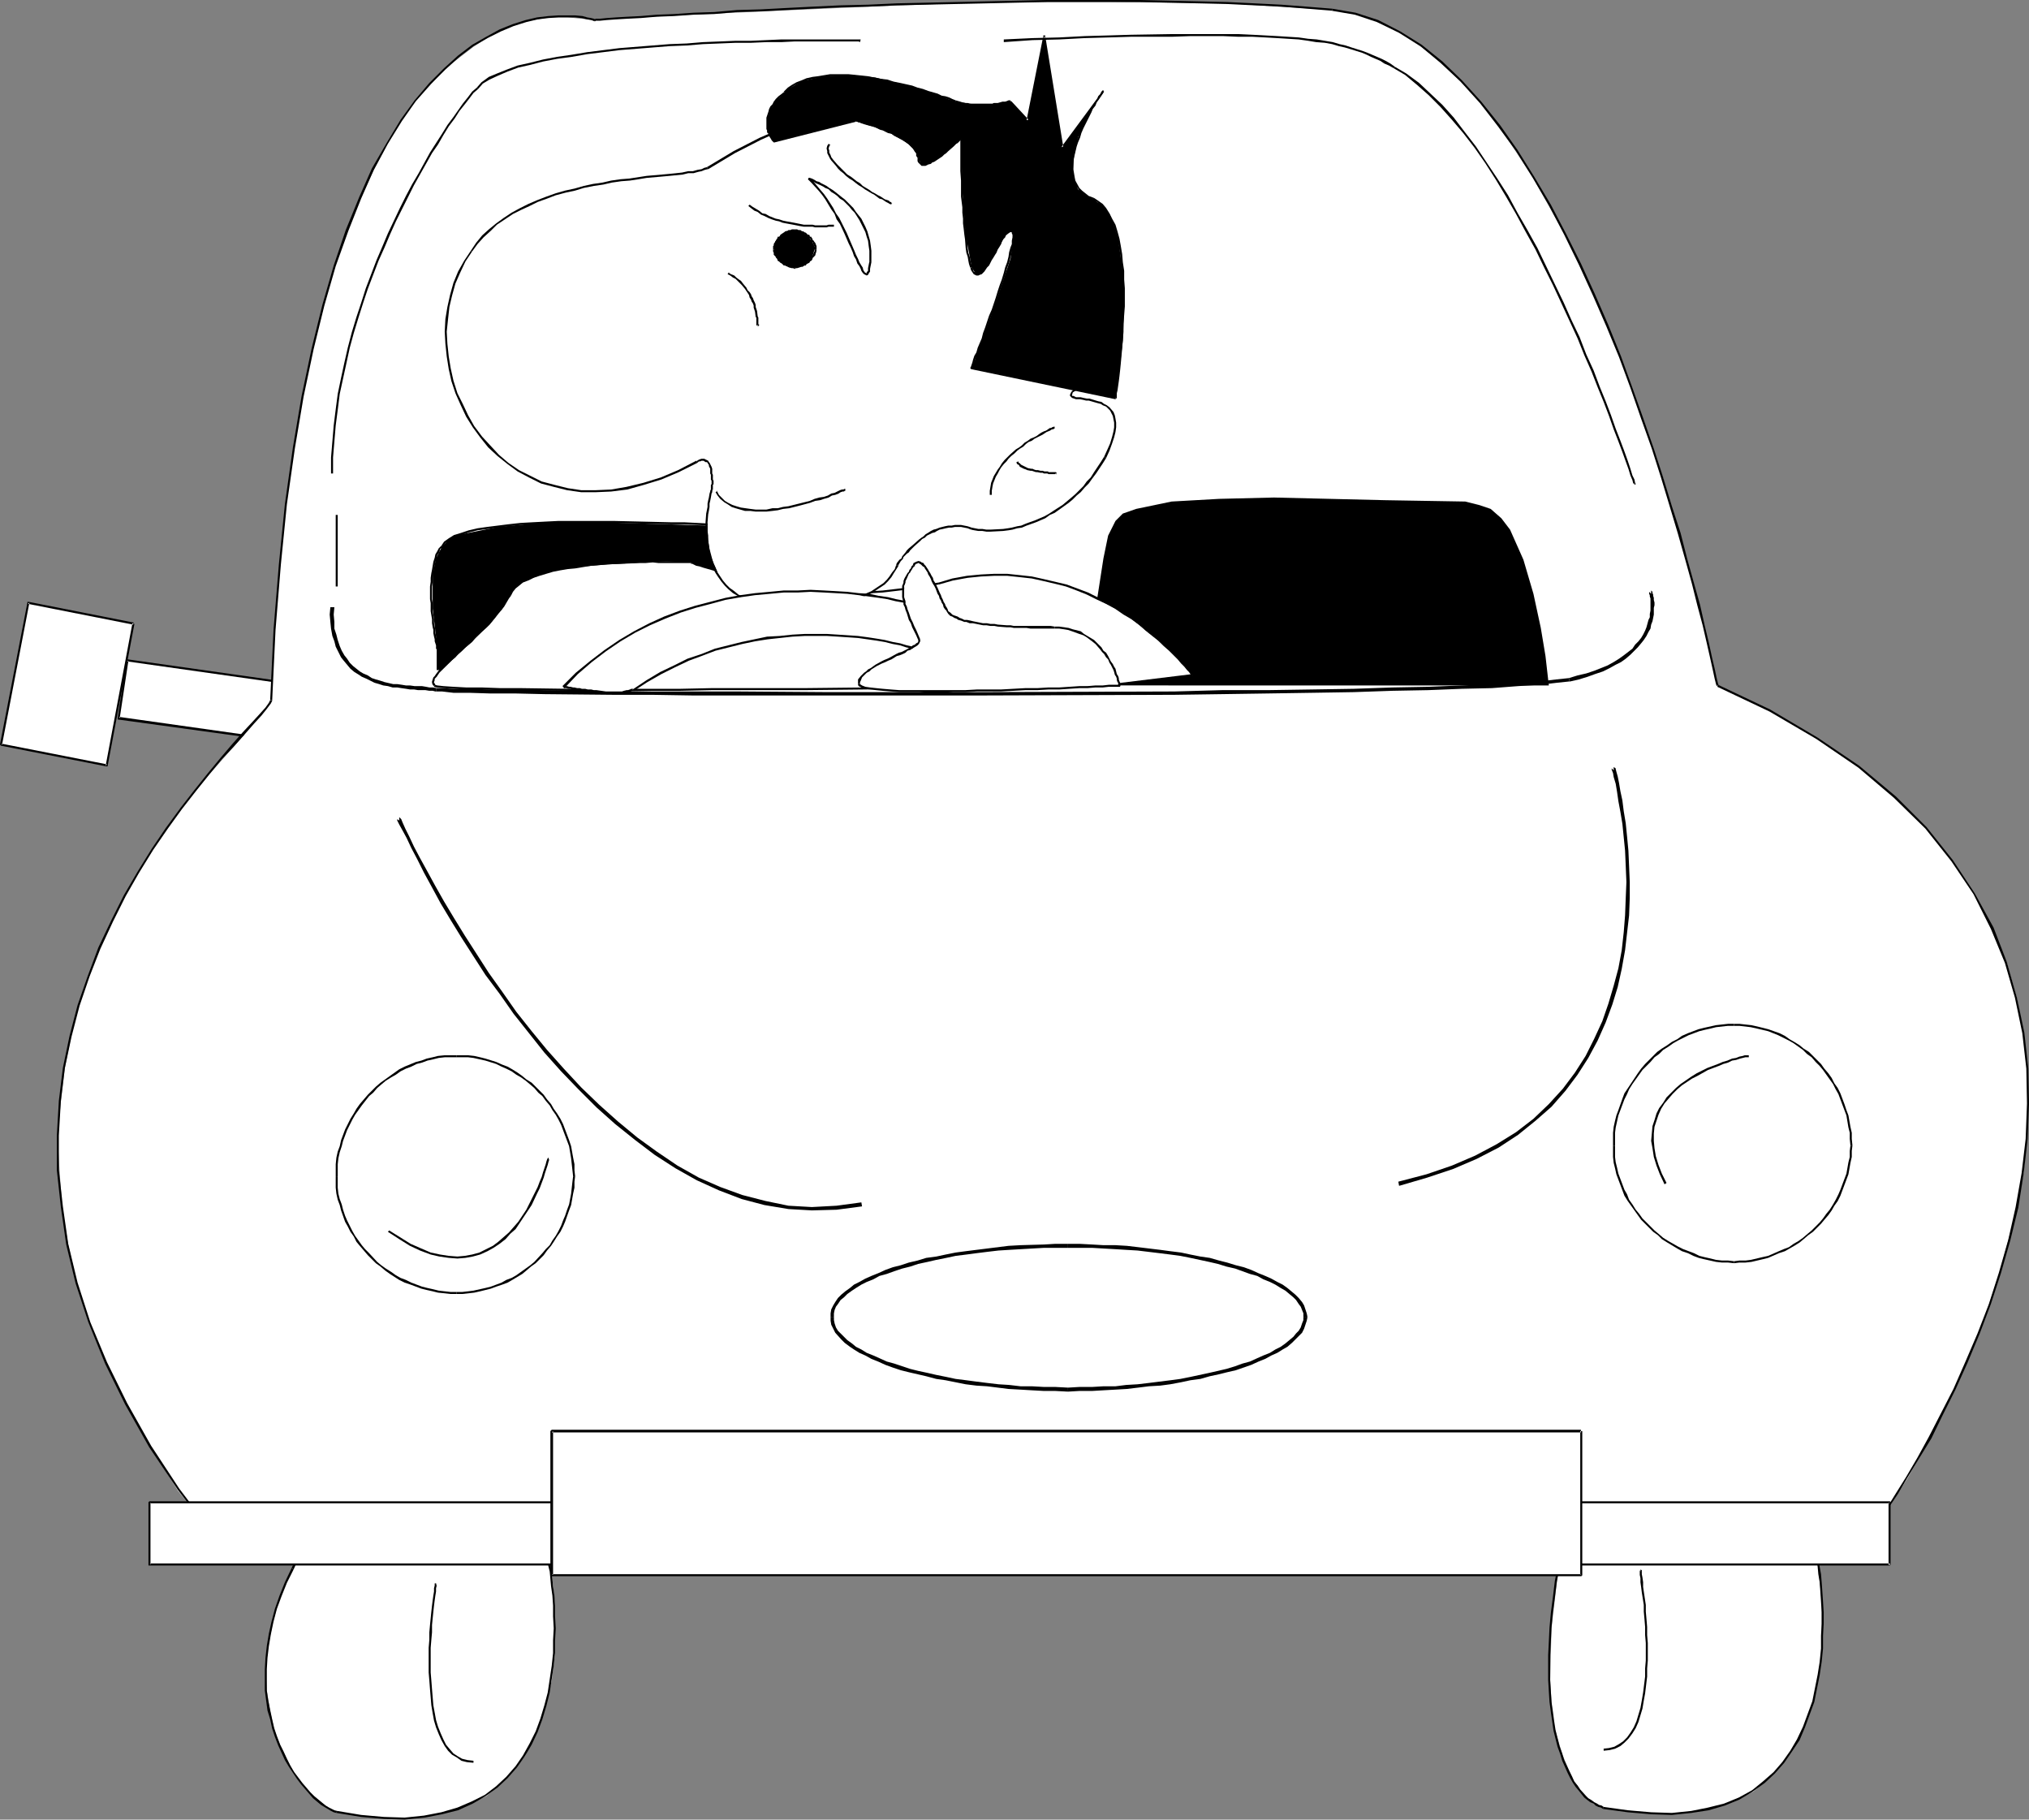 <?xml version="1.0" encoding="UTF-8" standalone="no"?>
<svg
   version="1.0"
   width="129.724mm"
   height="116.312mm"
   id="svg116"
   sodipodi:docname="Man in Car.wmf"
   xmlns:inkscape="http://www.inkscape.org/namespaces/inkscape"
   xmlns:sodipodi="http://sodipodi.sourceforge.net/DTD/sodipodi-0.dtd"
   xmlns="http://www.w3.org/2000/svg"
   xmlns:svg="http://www.w3.org/2000/svg">
  <rect width="100%" height="100%" fill="#808080" stroke="none"/>
  <sodipodi:namedview
     id="namedview116"
     pagecolor="#ffffff"
     bordercolor="#000000"
     borderopacity="0.25"
     inkscape:showpageshadow="2"
     inkscape:pageopacity="0.0"
     inkscape:pagecheckerboard="0"
     inkscape:deskcolor="#d1d1d1"
     inkscape:document-units="mm" />
  <defs
     id="defs1">
    <pattern
       id="WMFhbasepattern"
       patternUnits="userSpaceOnUse"
       width="6"
       height="6"
       x="0"
       y="0" />
  </defs>
  <path
     style="fill:#ffffff;fill-opacity:1;fill-rule:evenodd;stroke:none"
     d="m 132.512,376.596 0.808,3.231 0.808,8.24 v 11.471 l -0.808,6.462 -1.454,5.978 -2.101,6.462 -2.909,5.816 -4.363,5.331 -5.01,4.362 -6.787,3.07 -3.878,1.131 -4.363,0.646 -4.686,0.485 h -5.01 l -11.474,-1.454 -2.424,-1.454 -4.04,-3.231 -3.878,-5.008 -3.232,-6.462 -1.454,-3.877 -0.97,-4.362 -0.808,-5.008 -0.323,-5.008 0.646,-5.655 1.131,-5.816 1.778,-6.462 2.909,-6.462 3.555,-6.786 4.363,-4.524 4.525,-3.716 5.171,-2.1 5.01,-1.131 h 5.01 l 5.333,0.808 5.01,1.454 9.373,3.877 7.434,4.362 z"
     id="path1" />
  <path
     style="fill:#000000;fill-opacity:1;fill-rule:evenodd;stroke:none"
     d="m 132.512,376.757 -0.162,-0.162 v 0.162 0.646 l 0.162,0.969 0.323,1.292 0.162,1.777 0.162,1.777 0.323,2.262 0.162,2.423 v 2.585 l 0.162,2.908 -0.162,2.908 v 3.07 l -0.323,3.07 -0.485,3.231 -0.485,3.231 -0.808,3.07 -0.97,3.231 -1.131,3.07 -1.454,2.908 -1.616,2.908 -1.778,2.585 -2.262,2.585 -2.424,2.262 -2.747,2.1 -3.232,1.616 -3.394,1.454 -3.878,1.131 -4.202,0.808 -4.686,0.485 -5.01,-0.162 -5.494,-0.485 -5.818,-0.969 -0.162,0.485 5.979,0.969 5.494,0.485 5.01,0.162 4.848,-0.485 4.202,-0.808 3.878,-0.969 3.555,-1.616 3.07,-1.777 2.909,-2.1 2.424,-2.262 2.262,-2.585 1.939,-2.747 1.616,-2.747 1.454,-3.07 1.131,-3.07 0.97,-3.231 0.808,-3.231 0.485,-3.231 0.485,-3.231 0.323,-3.07 v -3.07 l 0.162,-2.908 -0.162,-2.908 v -2.585 l -0.162,-2.423 -0.323,-2.262 -0.162,-1.777 -0.162,-1.777 -0.323,-1.292 -0.162,-1.131 v -0.485 -0.162 l -0.323,-0.323 z"
     id="path2" />
  <path
     style="fill:#000000;fill-opacity:1;fill-rule:evenodd;stroke:none"
     d="m 81.446,437.504 -0.646,-0.162 -0.646,-0.323 -0.646,-0.323 -0.808,-0.485 -0.808,-0.646 -0.97,-0.808 -0.97,-0.808 -0.97,-0.969 -0.97,-1.131 -0.97,-1.131 -0.97,-1.292 -0.97,-1.292 -0.97,-1.616 -0.808,-1.616 -0.808,-1.777 -0.808,-1.616 -0.808,-2.1 -0.646,-1.939 -0.485,-2.1 -0.485,-2.262 -0.485,-2.423 -0.323,-2.262 v -2.585 -2.585 l 0.162,-2.747 0.323,-2.747 0.485,-2.908 0.646,-3.07 0.808,-3.07 1.131,-3.07 1.293,-3.231 1.616,-3.231 -0.485,-0.323 -1.616,3.393 -1.293,3.231 -1.131,3.231 -0.808,3.07 -0.646,2.908 -0.485,2.908 -0.323,2.908 -0.162,2.747 v 2.585 2.585 l 0.323,2.423 0.323,2.423 0.646,2.1 0.485,2.262 0.646,1.939 0.808,2.1 0.808,1.777 0.808,1.777 0.97,1.616 0.97,1.454 0.97,1.454 0.97,1.292 0.97,1.131 0.97,1.131 0.97,1.131 0.97,0.808 0.97,0.808 0.808,0.485 0.808,0.485 0.808,0.485 0.646,0.323 0.646,0.162 z"
     id="path3" />
  <path
     style="fill:#000000;fill-opacity:1;fill-rule:evenodd;stroke:none"
     d="m 70.942,379.181 1.616,-3.554 1.939,-3.07 1.939,-2.747 2.262,-2.262 2.101,-1.777 2.424,-1.616 2.262,-1.131 2.586,-0.969 2.424,-0.646 2.424,-0.323 2.586,-0.162 h 2.747 l 2.424,0.323 2.586,0.485 2.586,0.485 2.424,0.808 2.586,0.969 2.262,0.969 2.262,0.969 2.101,1.131 2.101,1.131 2.101,1.131 1.778,0.969 1.778,1.292 1.616,0.969 1.293,0.969 1.293,0.969 0.97,0.646 0.808,0.646 0.646,0.485 0.323,0.323 0.162,0.162 h 0.323 v -0.485 l 0.162,0.162 -0.323,-0.162 -0.323,-0.323 -0.646,-0.485 -0.808,-0.646 -0.97,-0.808 -1.293,-0.808 -1.454,-1.131 -1.454,-0.969 -1.778,-1.131 -1.778,-1.131 -2.101,-1.131 -2.101,-1.131 -2.262,-1.131 -2.262,-0.969 -2.424,-0.969 -2.424,-0.969 -2.586,-0.808 -2.424,-0.485 -2.586,-0.485 -2.586,-0.323 h -2.747 l -2.586,0.162 -2.586,0.323 -2.424,0.646 -2.586,0.969 -2.424,1.292 -2.262,1.616 -2.424,1.777 -2.101,2.262 -2.101,2.747 -1.939,3.07 -1.616,3.554 z"
     id="path4" />
  <path
     style="fill:#ffffff;fill-opacity:1;fill-rule:evenodd;stroke:none"
     d="m 439.067,375.465 0.323,3.231 0.808,8.24 v 11.471 l -0.808,6.462 -1.293,6.462 -2.262,5.978 -2.909,5.816 -4.202,5.331 -5.01,4.362 -6.787,3.231 -4.04,0.969 -3.878,0.808 -4.686,0.323 h -5.333 l -11.474,-1.454 -2.262,-0.969 -2.747,-2.262 -2.586,-3.877 -2.424,-5.816 -2.262,-7.755 -0.646,-10.017 0.323,-12.602 1.778,-15.348 1.778,-7.593 2.909,-5.331 3.878,-4.039 4.363,-2.423 4.686,-0.969 h 5.333 l 5.333,0.646 5.494,1.777 10.666,4.201 9.05,5.493 8.565,5.655 z"
     id="path5" />
  <path
     style="fill:#000000;fill-opacity:1;fill-rule:evenodd;stroke:none"
     d="m 439.067,375.788 -0.162,-0.323 v 0.323 0.485 l 0.162,1.131 0.162,1.131 0.162,1.777 0.323,1.939 0.162,2.262 0.162,2.423 0.162,2.585 v 2.747 l -0.162,2.908 v 3.07 l -0.323,3.231 -0.485,3.07 -0.646,3.231 -0.646,3.231 -1.131,3.07 -1.131,3.07 -1.454,3.07 -1.616,2.747 -1.939,2.747 -2.101,2.423 -2.586,2.262 -2.586,2.1 -3.232,1.777 -3.555,1.454 -3.878,0.969 -4.04,0.808 -4.686,0.485 -5.01,-0.162 -5.656,-0.485 -5.818,-0.808 -0.162,0.485 5.979,0.808 5.656,0.485 5.01,0.162 4.686,-0.485 4.202,-0.646 3.878,-1.131 3.555,-1.454 3.232,-1.939 2.909,-2.1 2.424,-2.262 2.262,-2.585 1.778,-2.585 1.939,-2.908 1.293,-3.07 1.131,-3.07 1.131,-3.07 0.646,-3.231 0.646,-3.231 0.485,-3.231 0.323,-3.231 v -3.07 l 0.162,-2.908 v -2.747 l -0.162,-2.585 -0.162,-2.423 -0.162,-2.262 -0.162,-1.939 -0.323,-1.777 -0.162,-1.292 -0.162,-0.969 v -0.485 -0.323 l -0.323,-0.162 z"
     id="path6" />
  <path
     style="fill:#000000;fill-opacity:1;fill-rule:evenodd;stroke:none"
     d="m 387.516,436.534 -0.485,-0.323 -0.646,-0.162 -0.485,-0.323 -0.646,-0.323 -0.646,-0.485 -0.808,-0.485 -0.485,-0.485 -1.454,-1.616 -0.646,-0.969 -0.808,-0.969 -0.485,-1.131 -0.646,-1.292 -1.293,-2.747 -0.485,-1.616 -0.646,-1.777 -0.485,-1.939 -0.485,-1.939 -0.323,-2.1 -0.323,-2.423 -0.323,-2.262 -0.162,-2.585 -0.162,-2.747 v -5.978 l 0.162,-3.231 0.162,-3.393 0.323,-3.554 0.485,-3.716 0.485,-3.877 0.808,-4.039 -0.485,-0.162 -0.808,4.039 -0.485,4.039 -0.485,3.716 -0.323,3.554 -0.162,3.393 -0.162,3.231 v 5.978 l 0.162,2.747 0.162,2.585 0.323,2.423 0.323,2.262 0.323,2.262 0.485,1.939 0.485,1.939 0.646,1.777 0.485,1.616 0.646,1.454 0.646,1.454 0.646,1.292 0.646,1.131 0.646,0.969 0.808,0.969 1.293,1.616 0.808,0.646 0.646,0.485 0.808,0.323 0.485,0.485 0.646,0.323 0.646,0.162 0.485,0.323 z"
     id="path7" />
  <path
     style="fill:#000000;fill-opacity:1;fill-rule:evenodd;stroke:none"
     d="m 377.012,378.05 0.646,-4.039 1.131,-3.393 1.293,-2.908 1.616,-2.585 1.778,-2.1 1.778,-1.777 2.101,-1.292 2.262,-0.969 2.424,-0.808 2.424,-0.485 h 2.586 2.586 l 2.747,0.323 2.747,0.485 2.747,0.808 2.747,0.969 2.747,0.808 2.586,1.131 2.586,1.131 2.586,1.292 2.586,1.292 2.262,1.292 2.101,1.292 2.101,1.292 1.939,1.131 1.616,1.131 1.616,0.969 1.293,0.808 0.97,0.808 0.646,0.485 0.485,0.323 0.162,0.323 h 0.323 v -0.485 0 l -0.162,-0.162 -0.485,-0.323 -0.808,-0.646 -0.97,-0.646 -1.293,-0.808 -1.454,-1.131 -1.616,-0.969 -1.939,-1.292 -2.101,-1.292 -2.262,-1.131 -2.262,-1.454 -2.586,-1.292 -2.424,-1.292 -2.747,-1.131 -2.586,-1.131 -2.747,-0.969 -2.747,-0.808 -2.747,-0.808 -2.909,-0.485 -2.747,-0.323 -2.586,-0.162 -2.586,0.162 -2.586,0.485 -2.424,0.646 -2.262,1.131 -2.101,1.454 -2.101,1.616 -1.616,2.262 -1.778,2.585 -1.293,3.07 -1.131,3.393 -0.646,4.039 z"
     id="path8" />
  <path
     style="fill:#ffffff;fill-opacity:1;fill-rule:evenodd;stroke:none"
     d="M 32.32,150.574 6.787,145.565 0.323,179.978 25.856,184.986 Z"
     id="path9" />
  <path
     style="fill:#000000;fill-opacity:1;fill-rule:evenodd;stroke:none"
     d="M 32.32,150.412 6.949,145.404 H 6.787 6.626 v 0 0 0.162 L 0,179.816 v 0.162 h 0.162 v 0.162 0 0 l 25.533,5.008 h 0.162 v 0 h 0.162 v 0 -0.162 l 6.464,-34.251 -0.485,-0.162 -6.464,34.412 0.323,-0.323 -25.533,-5.008 0.162,0.323 6.626,-34.412 -0.323,0.323 25.371,5.008 z"
     id="path10" />
  <path
     style="fill:#ffffff;fill-opacity:1;fill-rule:evenodd;stroke:none"
     d="m 76.275,166.083 -45.571,-6.462 -2.101,13.894 45.894,6.462 z"
     id="path11" />
  <path
     style="fill:#000000;fill-opacity:1;fill-rule:evenodd;stroke:none"
     d="m 76.437,165.76 -45.571,-6.462 h -0.162 l -0.162,0.162 v 0 0 l -2.101,14.056 v 0 0.162 0 0.162 h 0.162 l 45.894,6.301 h 0.162 v 0 -0.162 h 0.162 v 0 l 1.778,-13.894 -0.485,-0.162 -1.778,13.894 0.162,-0.162 -45.733,-6.462 0.162,0.323 2.101,-13.894 -0.323,0.162 45.571,6.462 z"
     id="path12" />
  <path
     style="fill:#ffffff;fill-opacity:1;fill-rule:evenodd;stroke:none"
     d="m 415.15,165.599 -1.616,-6.786 -4.525,-17.933 -7.11,-25.365 -5.171,-14.379 -5.333,-15.025 -6.141,-14.702 -7.11,-14.702 -7.595,-13.571 -8.242,-12.602 -4.686,-5.655 -4.525,-5.008 -4.686,-4.685 -5.01,-3.877 -5.01,-3.231 -5.333,-2.908 L 327.563,3.393 321.907,2.423 296.697,0.808 268.094,0.485 h -29.411 l -28.926,1.131 -46.702,2.1 -19.392,1.131 -3.232,-0.323 -3.232,-0.323 h -4.686 l -5.656,0.969 -6.141,2.1 -6.302,4.039 -6.949,5.331 -7.11,7.916 -3.555,4.685 -3.232,5.655 -3.232,6.139 -3.232,6.786 -3.232,7.755 -2.909,8.724 -2.747,9.694 -2.586,10.34 -2.586,11.471 -2.101,12.602 -1.778,13.086 -1.454,14.863 -1.454,15.671 -0.646,17.125 -1.131,1.777 -3.232,4.039 -10.666,12.117 -6.787,8.24 -6.949,10.017 -6.787,11.148 -5.979,12.602 -5.171,13.894 -1.778,7.593 -1.454,7.432 -0.97,8.24 -0.808,8.24 0.485,8.24 0.646,9.047 1.454,8.886 2.101,9.37 2.909,9.532 3.878,9.694 5.171,10.017 5.656,10.017 6.787,10.825 8.242,10.34 H 451.995 l 4.363,-6.139 4.525,-7.109 5.494,-9.694 5.979,-11.794 5.818,-13.248 5.01,-15.025 4.202,-15.671 1.616,-8.401 0.646,-8.24 0.323,-8.563 v -8.24 l -0.97,-8.563 -1.616,-8.563 -2.424,-8.563 -3.555,-8.24 -4.363,-8.24 -5.333,-8.24 -6.141,-7.916 -7.757,-7.593 -8.726,-7.109 -10.019,-6.785 -11.474,-6.786 z"
     id="path13" />
  <path
     style="fill:#000000;fill-opacity:1;fill-rule:evenodd;stroke:none"
     d="m 415.15,165.922 0.162,-0.323 -0.162,-0.485 -0.323,-1.292 -0.485,-2.262 -0.646,-2.747 -0.808,-3.716 -0.97,-4.039 -1.131,-5.008 -1.454,-5.17 -1.616,-5.816 -1.616,-6.301 -2.101,-6.462 -2.101,-6.947 -2.262,-6.947 -2.586,-7.432 -2.586,-7.27 -2.747,-7.593 -3.07,-7.593 -3.232,-7.432 -3.394,-7.432 -3.555,-7.109 -3.717,-7.109 -4.04,-6.786 -4.04,-6.462 -4.202,-5.978 -4.525,-5.655 -4.686,-5.17 -4.686,-4.524 -5.01,-4.039 -5.171,-3.231 -5.333,-2.747 -5.494,-1.777 -5.656,-0.969 v 0 0.485 h -0.162 l 5.656,0.969 5.333,1.777 5.333,2.585 5.171,3.231 4.848,4.039 4.848,4.524 4.686,5.17 4.363,5.655 4.363,5.978 4.04,6.462 3.878,6.624 3.717,7.109 3.555,7.27 3.394,7.432 3.232,7.432 3.07,7.432 2.747,7.432 2.586,7.432 2.586,7.27 2.262,7.109 2.101,6.947 1.939,6.462 1.778,6.301 1.616,5.816 1.293,5.17 1.293,4.847 0.97,4.201 0.808,3.554 0.646,2.908 0.485,2.262 0.323,1.292 0.162,0.485 0.323,-0.323 z"
     id="path14" />
  <path
     style="fill:#000000;fill-opacity:1;fill-rule:evenodd;stroke:none"
     d="M 321.907,2.1 315.928,1.616 309.625,1.131 303.161,0.808 296.536,0.485 289.587,0.323 275.366,0 h -7.272 -7.434 -7.434 l -7.434,0.162 -7.272,0.162 -7.434,0.162 -14.382,0.323 -6.949,0.323 -6.787,0.162 -6.787,0.323 -6.302,0.323 -5.979,0.323 -5.818,0.162 -5.494,0.485 -5.01,0.162 -4.686,0.323 -4.202,0.162 -3.878,0.323 -3.232,0.162 -2.747,0.162 -2.262,0.162 -1.616,0.162 h -0.97 l -0.323,0.162 0.162,0.485 V 4.685 5.17 l 0.162,-0.162 h 0.97 l 1.616,-0.162 2.262,-0.162 2.747,-0.162 3.232,-0.162 3.878,-0.323 4.202,-0.162 4.686,-0.323 5.01,-0.162 5.494,-0.485 5.818,-0.162 5.979,-0.323 6.302,-0.323 6.787,-0.323 6.787,-0.162 6.949,-0.323 14.382,-0.323 7.434,-0.162 7.272,-0.162 7.434,-0.162 h 7.434 7.434 7.272 l 14.221,0.323 6.949,0.162 6.626,0.323 6.464,0.323 6.302,0.485 5.979,0.485 z"
     id="path15" />
  <path
     style="fill:#000000;fill-opacity:1;fill-rule:evenodd;stroke:none"
     d="m 143.662,5.17 0.162,-0.485 -0.323,-0.162 -0.646,-0.162 -0.97,-0.162 -1.131,-0.323 -1.778,-0.162 h -1.939 -2.101 l -2.424,0.162 -2.747,0.323 -2.747,0.646 -3.07,0.969 -3.232,1.292 -3.232,1.777 -3.394,1.939 -3.394,2.585 -3.394,3.07 -3.555,3.554 -3.555,4.201 -3.394,4.685 -3.394,5.655 -3.555,6.139 -3.07,6.947 -3.232,7.916 -2.909,8.563 -2.747,9.532 -2.586,10.501 -2.424,11.471 -2.101,12.44 -1.939,13.733 -1.454,14.54 -1.293,15.833 -0.808,16.964 h 0.485 l 0.808,-16.964 1.293,-15.833 1.454,-14.54 1.939,-13.571 2.101,-12.44 2.424,-11.471 2.586,-10.501 2.747,-9.532 3.07,-8.563 3.07,-7.755 3.07,-6.947 3.394,-6.301 3.394,-5.493 3.394,-4.847 3.555,-4.039 3.555,-3.554 3.394,-3.07 3.394,-2.585 3.394,-1.939 3.232,-1.616 3.07,-1.292 3.07,-0.969 2.747,-0.646 2.586,-0.323 2.424,-0.162 h 2.101 1.939 l 1.616,0.162 1.293,0.323 0.97,0.162 0.485,0.162 0.323,0.162 V 4.685 Z"
     id="path16" />
  <path
     style="fill:#000000;fill-opacity:1;fill-rule:evenodd;stroke:none"
     d="m 65.286,169.153 v 0 l -0.323,0.646 -0.808,1.131 -1.454,1.616 -1.778,1.939 -2.262,2.423 -2.586,2.908 -2.747,3.231 -3.07,3.716 -3.232,4.039 -3.394,4.362 -3.555,4.847 -3.394,5.008 -3.394,5.493 -3.394,5.816 -3.07,6.139 -3.07,6.462 -2.586,6.947 -2.424,6.947 -1.939,7.432 -1.616,7.755 -0.97,7.916 -0.485,8.401 v 8.401 l 0.97,8.886 1.293,9.047 2.262,9.37 3.07,9.37 4.04,10.017 4.848,9.855 5.818,10.34 6.949,10.34 8.08,10.663 0.323,-0.323 -8.08,-10.663 -6.787,-10.34 -5.818,-10.34 -4.848,-9.855 -4.04,-9.694 -3.07,-9.532 -2.262,-9.37 -1.293,-9.047 -0.97,-8.724 v -8.401 l 0.485,-8.401 0.97,-7.916 1.616,-7.593 1.939,-7.432 2.424,-7.109 2.586,-6.624 3.07,-6.624 3.07,-6.139 3.232,-5.655 3.394,-5.493 3.555,-5.17 3.394,-4.685 3.394,-4.362 3.232,-4.039 3.07,-3.716 2.909,-3.07 2.586,-2.908 2.262,-2.585 1.778,-1.939 1.293,-1.616 0.97,-1.292 0.323,-0.646 v -0.162 z"
     id="path17" />
  <path
     style="fill:#000000;fill-opacity:1;fill-rule:evenodd;stroke:none"
     d="M 51.227,370.78 H 451.995 v -0.485 H 51.227 Z"
     id="path18" />
  <path
     style="fill:#000000;fill-opacity:1;fill-rule:evenodd;stroke:none"
     d="m 451.995,370.78 0.162,-0.162 0.323,-0.485 0.808,-1.131 1.293,-2.1 1.778,-2.585 2.262,-3.393 2.262,-3.877 2.747,-4.524 3.07,-5.008 2.747,-5.655 3.07,-6.139 2.909,-6.462 2.909,-6.947 2.747,-7.27 2.424,-7.432 2.262,-7.916 1.939,-7.916 1.293,-8.24 0.97,-8.401 0.323,-8.563 -0.162,-8.401 -0.97,-8.724 -1.778,-8.401 -2.424,-8.563 -3.232,-8.401 -4.525,-8.24 -5.333,-8.078 -6.302,-7.916 -7.434,-7.432 -8.888,-7.432 -10.019,-6.785 -11.474,-6.786 -12.605,-5.978 -0.162,0.485 12.605,5.978 11.312,6.624 10.181,6.947 8.565,7.27 7.595,7.432 6.302,7.916 5.333,7.916 4.202,8.401 3.394,8.24 2.424,8.401 1.778,8.563 0.97,8.563 0.162,8.401 -0.323,8.563 -0.97,8.24 -1.454,8.24 -1.778,7.916 -2.262,7.916 -2.424,7.593 -2.747,7.109 -2.909,6.786 -2.909,6.624 -3.07,5.978 -2.909,5.655 -2.747,5.008 -2.747,4.685 -2.424,3.877 -2.101,3.393 -1.778,2.585 -1.293,1.939 -0.97,1.131 -0.323,0.485 h 0.323 z"
     id="path19" />
  <path
     style="fill:#000000;fill-opacity:1;fill-rule:evenodd;stroke:none"
     d="m 374.265,165.599 -0.808,-7.109 -1.131,-6.786 -1.778,-8.24 -2.424,-8.24 -3.232,-7.27 -2.101,-2.747 -2.586,-2.262 -2.909,-0.969 -3.232,-0.808 -19.23,-0.323 -26.987,-0.646 -13.251,0.323 -11.474,0.646 -8.565,1.777 -3.232,1.131 -1.778,1.777 -1.778,3.554 -1.131,5.493 -2.101,13.571 -1.454,17.125 z"
     id="path20" />
  <path
     style="fill:#000000;fill-opacity:1;fill-rule:evenodd;stroke:none"
     d="m 202.808,164.145 0.808,-5.655 0.323,-6.139 -0.323,-6.785 -0.808,-6.786 -2.101,-5.816 -1.778,-2.423 -1.778,-1.777 -2.586,-1.131 -3.232,-0.323 -19.715,-0.323 -26.502,-0.808 h -13.251 l -11.474,1.131 -8.888,1.777 -2.909,1.131 -1.778,1.777 -1.454,2.908 -0.808,3.877 v 8.24 l 0.808,6.786 0.323,2.908 v 5.008 z"
     id="path21" />
  <path
     style="fill:#000000;fill-opacity:1;fill-rule:evenodd;stroke:none"
     d="m 202.808,164.468 0.323,-0.323 v -0.485 -0.323 l 0.162,-0.646 v -0.969 l 0.162,-0.969 0.323,-2.423 v -1.292 l 0.162,-1.616 v -1.454 l 0.162,-1.616 v -1.616 -1.616 l -0.162,-3.554 -0.162,-1.777 -0.323,-1.777 -0.162,-1.616 -0.485,-1.777 -0.323,-1.616 -0.485,-1.454 -0.485,-1.454 -0.808,-1.292 -0.808,-1.292 -0.808,-1.131 -0.97,-0.969 -1.131,-0.808 -1.293,-0.808 -1.293,-0.485 -1.454,-0.323 h -1.616 v 0.485 h 1.616 l 1.293,0.323 1.293,0.485 1.131,0.646 1.131,0.808 0.808,0.969 0.97,0.969 0.808,1.292 0.485,1.292 0.646,1.454 0.485,1.454 0.323,1.616 0.485,1.616 0.162,1.777 0.323,1.616 0.162,1.777 v 3.554 l 0.162,1.616 -0.162,1.616 v 1.616 1.454 l -0.162,1.616 v 1.292 l -0.323,2.423 -0.162,0.969 v 0.808 l -0.162,0.646 v 0.485 0.485 l 0.162,-0.162 z"
     id="path22" />
  <path
     style="fill:#000000;fill-opacity:1;fill-rule:evenodd;stroke:none"
     d="m 191.334,126.986 h -1.778 -1.939 -2.262 l -2.262,-0.162 -2.747,-0.162 h -2.747 l -2.909,-0.162 h -2.909 l -6.464,-0.323 h -3.232 l -6.787,-0.162 -6.949,-0.162 h -6.787 -3.394 -3.232 l -3.232,0.162 -3.07,0.162 -2.909,0.162 -2.909,0.323 -5.171,0.646 -2.262,0.323 -2.101,0.485 -1.939,0.646 -1.616,0.485 -1.293,0.808 -1.131,0.808 -0.646,0.969 0.323,0.323 0.646,-0.969 1.131,-0.646 1.293,-0.646 1.454,-0.646 1.939,-0.646 1.939,-0.485 2.424,-0.323 2.424,-0.323 2.586,-0.323 2.909,-0.323 2.909,-0.162 3.07,-0.162 3.232,-0.162 h 3.232 3.394 6.787 l 6.949,0.162 6.787,0.162 h 3.232 l 6.464,0.323 h 2.909 l 2.909,0.162 2.747,0.162 h 2.747 l 2.262,0.162 h 2.262 1.939 1.778 z"
     id="path23" />
  <path
     style="fill:#000000;fill-opacity:1;fill-rule:evenodd;stroke:none"
     d="m 106.656,131.833 v 0 l -0.646,0.646 -0.323,0.646 -0.485,0.808 -0.162,0.808 -0.323,0.969 -0.323,1.939 -0.162,0.808 -0.162,1.131 v 0.969 l -0.162,1.131 v 3.07 l 0.162,0.969 v 1.131 0.808 l 0.162,0.969 0.162,0.969 v 0.969 l 0.162,0.969 0.162,0.646 v 0.808 l 0.162,0.808 0.162,0.646 v 0.485 l 0.162,0.485 0.162,0.485 v 0.323 0.485 l 0.162,0.162 h 0.323 v -0.485 0 0 -0.162 -0.485 l -0.162,-0.485 v -0.485 l -0.162,-0.485 -0.162,-0.646 -0.162,-0.808 v -0.646 l -0.162,-0.808 -0.162,-0.808 v -0.969 l -0.162,-0.969 -0.162,-0.969 v -0.808 -1.131 l -0.162,-0.969 v -3.07 l 0.162,-1.131 v -0.969 l 0.162,-0.969 0.162,-0.969 0.323,-1.777 0.323,-0.969 0.162,-0.808 0.485,-0.646 0.162,-0.808 0.646,-0.485 v 0 z"
     id="path24" />
  <path
     style="fill:#000000;fill-opacity:1;fill-rule:evenodd;stroke:none"
     d="m 105.525,156.713 v 5.008 0.162 0 h 0.162 v 0 0 l 97.121,2.585 v -0.485 l -97.121,-2.585 0.323,0.323 v -5.008 z"
     id="path25" />
  <path
     style="fill:#ffffff;fill-opacity:1;fill-rule:evenodd;stroke:none"
     d="m 288.132,163.175 -4.363,-5.008 -5.333,-4.685 -6.787,-5.331 -8.888,-4.685 -5.01,-1.777 -5.494,-1.454 -5.656,-1.131 -6.464,-0.323 -6.464,0.646 -6.787,1.454 -10.666,1.939 -10.827,0.162 -10.019,-0.646 -9.05,-1.454 -13.898,-3.231 -5.494,-1.777 -5.979,-0.323 -14.059,0.808 -7.918,0.646 -7.11,1.292 -5.333,2.262 -2.101,1.454 -1.131,1.777 -2.101,3.554 -2.909,3.554 -6.787,6.462 -5.333,5.008 -1.616,1.777 0.485,1.454 7.434,0.808 18.746,0.323 h 55.914 l 55.106,-0.646 24.725,-0.485 z"
     id="path26" />
  <path
     style="fill:#000000;fill-opacity:1;fill-rule:evenodd;stroke:none"
     d="m 288.132,163.337 0.162,-0.485 h -0.162 l -0.162,-0.323 -0.323,-0.485 -0.485,-0.485 -0.646,-0.808 -0.646,-0.808 -0.808,-0.969 -2.262,-2.1 -1.131,-1.131 -1.454,-1.292 -1.454,-1.292 -1.616,-1.292 -1.616,-1.292 -1.939,-1.292 -1.939,-1.292 -2.101,-1.292 -2.101,-1.292 -2.262,-1.131 -2.262,-1.131 -2.586,-0.969 -2.586,-0.969 -2.747,-0.646 -2.747,-0.646 -2.909,-0.646 -2.909,-0.323 -3.07,-0.323 h -3.07 l -3.232,0.162 -3.394,0.323 -3.555,0.646 -3.232,0.969 v 0.485 l 3.394,-0.969 3.555,-0.646 3.232,-0.323 3.232,-0.162 h 3.07 l 3.07,0.323 2.909,0.323 2.909,0.646 2.747,0.646 2.586,0.646 2.586,0.969 2.424,0.969 2.262,1.131 2.424,1.131 2.101,1.131 2.101,1.454 1.939,1.131 1.778,1.292 1.616,1.454 1.616,1.292 1.454,1.131 1.293,1.292 1.293,1.131 2.101,2.1 0.808,0.969 0.808,0.808 0.646,0.808 0.485,0.485 0.323,0.485 0.162,0.323 0.162,0.162 0.162,-0.485 z"
     id="path27" />
  <path
     style="fill:#000000;fill-opacity:1;fill-rule:evenodd;stroke:none"
     d="m 226.886,140.719 -2.909,0.485 -2.586,0.485 -2.586,0.323 -2.747,0.323 -2.747,0.323 -2.586,0.162 h -2.586 -2.586 -2.586 l -5.171,-0.485 -2.424,-0.162 -2.262,-0.323 -4.686,-0.646 -2.101,-0.323 -2.101,-0.485 -1.939,-0.485 -1.939,-0.485 -3.555,-0.808 -1.616,-0.485 -1.454,-0.323 -1.293,-0.485 -1.293,-0.323 -0.97,-0.323 -0.97,-0.323 -0.808,-0.162 -0.485,-0.323 -0.485,-0.162 h -0.323 v 0.485 -0.485 l -0.162,0.485 h 0.323 l 0.323,0.162 0.646,0.323 0.808,0.162 0.97,0.323 1.131,0.323 1.131,0.323 1.293,0.485 1.454,0.323 1.616,0.485 3.555,0.808 1.939,0.485 1.939,0.485 2.101,0.485 2.262,0.323 4.525,0.646 2.424,0.323 2.424,0.162 5.171,0.485 h 2.586 2.586 2.586 l 2.586,-0.162 2.747,-0.323 2.747,-0.323 2.747,-0.323 2.586,-0.485 2.747,-0.485 z"
     id="path28" />
  <path
     style="fill:#000000;fill-opacity:1;fill-rule:evenodd;stroke:none"
     d="m 166.933,136.195 0.162,-0.485 -0.162,-0.162 h -2.586 -1.131 -4.04 l -1.454,-0.162 -1.778,0.162 h -1.616 l -3.717,0.162 -3.878,0.162 -1.939,0.162 -1.939,0.162 -2.101,0.323 -1.778,0.323 -1.939,0.162 -1.939,0.323 -1.616,0.323 -1.616,0.485 -1.616,0.485 -2.909,1.131 -1.131,0.646 -1.131,0.646 -0.808,0.808 -0.808,0.969 -0.485,0.808 0.485,0.323 0.485,-0.969 0.646,-0.808 0.808,-0.646 0.97,-0.808 1.293,-0.485 1.293,-0.646 1.454,-0.485 1.616,-0.485 1.616,-0.485 1.616,-0.323 1.939,-0.323 1.778,-0.162 1.939,-0.323 1.939,-0.323 1.939,-0.162 1.939,-0.162 3.878,-0.162 3.717,-0.162 h 1.616 l 1.778,-0.162 1.454,0.162 h 4.04 1.131 2.424 0.162 v -0.323 z"
     id="path29" />
  <path
     style="fill:#000000;fill-opacity:1;fill-rule:evenodd;stroke:none"
     d="m 122.977,143.627 h 0.162 l -0.646,0.808 -1.131,1.777 -1.293,1.616 -0.646,0.969 -1.616,1.777 -0.808,0.808 -0.808,0.808 -1.778,1.616 -0.808,0.808 -0.808,0.808 -0.808,0.808 -0.808,0.808 -0.808,0.646 -0.808,0.808 -0.646,0.646 -0.646,0.646 -0.808,0.646 -0.485,0.646 -0.646,0.485 -0.485,0.646 -0.485,0.646 -0.323,0.485 -0.323,0.323 -0.162,0.485 -0.162,0.485 v 0.323 l 0.162,0.485 0.323,0.323 v 0 l 0.323,-0.323 v 0 l -0.162,-0.323 -0.162,-0.162 v -0.162 l 0.162,-0.485 v -0.323 l 0.485,-0.485 0.323,-0.485 0.323,-0.485 0.485,-0.485 0.646,-0.646 0.646,-0.646 0.646,-0.646 0.646,-0.646 0.808,-0.646 0.646,-0.808 0.808,-0.646 0.808,-0.808 0.808,-0.646 0.97,-0.808 0.808,-0.969 1.616,-1.616 0.97,-0.808 0.808,-0.808 1.454,-1.777 0.646,-0.969 0.808,-0.808 0.646,-0.808 1.131,-1.939 0.485,-0.646 v 0 z"
     id="path30" />
  <path
     style="fill:#000000;fill-opacity:1;fill-rule:evenodd;stroke:none"
     d="m 104.878,165.76 v 0.162 l 0.646,0.162 1.616,0.162 2.424,0.162 3.07,0.162 h 3.717 l 4.525,0.162 h 5.01 l 11.312,0.162 h 13.09 6.949 7.272 l 7.434,-0.162 h 15.029 7.434 l 14.867,-0.162 7.11,-0.162 13.413,-0.162 h 12.282 l 5.171,-0.162 h 5.01 l 4.202,-0.162 h 3.717 2.909 4.04 v -0.485 h -0.162 -3.878 -2.909 -3.717 -4.202 l -5.01,0.162 -5.171,0.162 h -12.282 l -13.413,0.162 -7.11,0.162 -14.867,0.162 h -7.434 -15.029 l -7.434,0.162 h -7.272 -6.949 -13.09 l -11.312,-0.162 h -5.01 l -4.525,-0.162 h -3.717 l -3.07,-0.162 -2.424,-0.162 -1.454,-0.162 -0.646,-0.162 h 0.162 z"
     id="path31" />
  <path
     style="fill:#000000;fill-opacity:1;fill-rule:evenodd;stroke:none"
     d="m 266.963,165.922 21.17,-2.585 v -0.485 l -21.17,2.585 z"
     id="path32" />
  <path
     style="fill:#ffffff;fill-opacity:1;fill-rule:evenodd;stroke:none"
     d="m 447.308,276.752 -0.646,-5.816 -1.454,-5.331 -2.909,-5.008 -3.232,-4.362 -4.202,-3.554 -5.01,-2.585 -5.171,-1.777 -5.656,-0.646 -5.656,0.646 -5.494,1.777 -4.686,2.585 -4.202,3.554 -3.555,4.362 -2.909,5.008 -1.778,5.331 -0.808,5.816 0.808,5.331 1.778,5.331 2.909,5.008 3.555,3.877 4.202,3.716 4.686,2.747 5.494,1.454 5.656,0.646 5.656,-0.646 5.171,-1.454 5.01,-2.747 4.202,-3.716 3.232,-3.877 2.909,-5.008 1.454,-5.331 z"
     id="path33" />
  <path
     style="fill:#000000;fill-opacity:1;fill-rule:evenodd;stroke:none"
     d="m 447.631,276.752 -0.162,-1.616 v -1.454 l -0.323,-1.454 -0.485,-2.747 -0.485,-1.292 -0.485,-1.454 -0.485,-1.292 -0.485,-1.292 -0.646,-1.292 -0.808,-1.131 -0.646,-1.292 -0.808,-1.131 -0.97,-1.131 -0.808,-1.131 -0.97,-0.969 -0.97,-0.969 -0.97,-0.969 -1.293,-0.808 -0.97,-0.808 -1.293,-0.808 -1.131,-0.646 -1.131,-0.808 -1.293,-0.646 -2.747,-0.969 -2.586,-0.646 -1.454,-0.323 -1.454,-0.162 -1.454,-0.162 h -1.293 v 0.485 h 1.293 l 1.454,0.162 1.293,0.162 1.454,0.323 2.747,0.646 2.424,0.969 1.293,0.646 1.293,0.646 1.131,0.646 1.131,0.808 1.131,0.808 0.97,0.969 1.131,0.808 0.97,1.131 0.97,0.969 0.808,0.969 0.808,1.131 0.808,1.131 0.808,1.131 0.646,1.292 0.646,1.131 0.485,1.292 0.485,1.292 0.485,1.292 0.485,1.292 0.485,2.908 0.323,1.292 v 1.454 l 0.162,1.616 z"
     id="path34" />
  <path
     style="fill:#000000;fill-opacity:1;fill-rule:evenodd;stroke:none"
     d="m 419.028,247.348 h -1.454 l -1.454,0.162 -1.454,0.162 -1.454,0.323 -1.454,0.323 -1.293,0.323 -2.586,0.969 -1.454,0.646 -1.131,0.808 -1.293,0.646 -1.131,0.808 -1.293,0.808 -1.131,0.808 -0.97,0.969 -0.97,0.969 -0.97,0.969 -0.97,1.131 -0.808,1.131 -1.616,2.423 -1.616,2.423 -0.485,1.292 -0.97,2.747 -0.485,1.292 -0.323,1.292 -0.323,1.454 -0.162,1.454 v 1.454 1.616 h 0.485 v -1.616 -1.454 l 0.162,-1.292 0.323,-1.454 0.323,-1.454 0.485,-1.292 0.485,-1.292 0.485,-1.292 0.646,-1.292 0.485,-1.131 0.808,-1.292 1.616,-2.262 0.808,-1.131 0.97,-0.969 0.97,-0.969 0.97,-1.131 1.131,-0.808 0.97,-0.969 1.293,-0.808 1.131,-0.808 1.131,-0.646 1.293,-0.646 1.293,-0.646 1.293,-0.485 1.293,-0.485 1.293,-0.323 1.454,-0.323 1.293,-0.323 1.454,-0.162 1.454,-0.162 h 1.454 z"
     id="path35" />
  <path
     style="fill:#000000;fill-opacity:1;fill-rule:evenodd;stroke:none"
     d="m 389.779,276.752 v 1.292 1.454 l 0.162,1.454 0.323,1.292 0.323,1.454 0.485,1.292 0.97,2.585 0.485,1.292 0.808,1.292 0.808,1.131 0.808,1.131 0.808,1.131 0.808,1.131 0.97,0.969 0.97,0.969 0.97,0.969 1.131,0.808 0.97,0.969 1.293,0.808 2.424,1.454 1.131,0.646 1.454,0.485 1.293,0.646 1.293,0.485 1.293,0.323 1.454,0.323 1.454,0.323 1.454,0.162 h 1.454 l 1.454,0.162 v -0.485 l -1.454,-0.162 h -1.454 l -1.454,-0.162 -1.293,-0.323 -1.454,-0.323 -1.293,-0.323 -1.293,-0.646 -1.293,-0.485 -1.293,-0.485 -1.293,-0.646 -1.131,-0.646 -1.131,-0.646 -1.293,-0.808 -1.131,-0.969 -0.97,-0.808 -0.97,-0.969 -0.97,-0.969 -0.97,-0.969 -0.808,-1.131 -0.808,-0.969 -0.808,-1.292 -0.808,-1.131 -0.485,-1.292 -0.646,-1.131 -0.485,-1.292 -0.485,-1.292 -0.485,-1.292 -0.323,-1.454 -0.323,-1.292 -0.162,-1.292 v -1.454 -1.292 z"
     id="path36" />
  <path
     style="fill:#000000;fill-opacity:1;fill-rule:evenodd;stroke:none"
     d="m 419.028,305.186 1.293,-0.162 h 1.454 l 1.454,-0.162 2.747,-0.646 1.293,-0.323 2.586,-1.131 1.454,-0.485 1.131,-0.646 1.131,-0.646 1.293,-0.808 0.97,-0.808 1.131,-0.969 1.131,-0.808 0.97,-0.969 0.97,-0.969 0.808,-0.969 0.97,-1.131 0.808,-1.131 0.646,-1.131 0.808,-1.131 0.646,-1.292 0.485,-1.292 0.97,-2.585 0.485,-1.292 0.485,-2.747 0.323,-1.454 v -1.454 l 0.162,-1.292 h -0.485 l -0.162,1.292 v 1.454 l -0.323,1.292 -0.485,2.747 -0.485,1.292 -0.485,1.292 -0.485,1.292 -0.485,1.131 -0.646,1.292 -0.646,1.131 -0.808,1.292 -0.808,0.969 -0.808,1.131 -0.808,0.969 -0.97,0.969 -0.97,0.969 -0.97,0.808 -1.131,0.969 -1.131,0.808 -1.131,0.646 -1.131,0.808 -1.293,0.485 -1.131,0.485 -2.586,1.131 -1.454,0.323 -2.747,0.646 -1.293,0.162 h -1.454 l -1.293,0.162 z"
     id="path37" />
  <path
     style="fill:#ffffff;fill-opacity:1;fill-rule:evenodd;stroke:none"
     d="m 138.653,284.184 -0.646,-5.816 -1.454,-5.331 -2.909,-5.008 -3.232,-4.201 -4.202,-3.716 -5.01,-2.423 -5.01,-1.777 -5.818,-0.808 -5.818,0.808 -5.333,1.777 -5.01,2.423 -4.363,3.716 -3.394,4.201 -2.586,5.008 -1.778,5.331 -0.808,5.816 0.808,5.331 1.778,5.331 2.586,5.17 3.394,3.877 4.363,3.554 5.01,2.585 5.333,1.777 5.818,0.646 5.818,-0.646 5.01,-1.777 5.01,-2.585 4.202,-3.554 3.232,-3.877 2.909,-5.17 1.454,-5.331 z"
     id="path38" />
  <path
     style="fill:#000000;fill-opacity:1;fill-rule:evenodd;stroke:none"
     d="m 138.976,284.184 -0.162,-1.454 v -1.454 l -0.323,-1.616 -0.485,-2.747 -0.485,-1.454 -0.97,-2.585 -0.485,-1.292 -0.646,-1.292 -0.808,-1.292 -0.808,-1.131 -0.646,-1.131 -0.97,-1.131 -0.808,-1.131 -0.97,-0.969 -0.97,-0.969 -0.97,-0.969 -1.293,-0.808 -0.97,-0.808 -1.131,-0.808 -1.293,-0.808 -1.131,-0.646 -1.293,-0.485 -1.454,-0.646 -2.586,-0.808 -1.293,-0.323 -1.454,-0.323 -1.454,-0.162 h -1.454 -1.293 v 0.485 h 1.293 1.454 l 1.293,0.162 1.454,0.323 1.454,0.323 2.586,0.808 1.293,0.646 1.131,0.485 1.293,0.646 1.131,0.808 1.131,0.646 1.131,0.808 0.97,0.808 1.131,0.969 0.97,1.131 0.97,0.808 0.808,1.131 0.97,1.131 0.646,1.131 0.808,1.131 0.646,1.131 0.646,1.292 0.485,1.292 0.485,1.292 0.485,1.292 0.485,1.292 0.485,2.908 0.162,1.454 0.162,1.454 0.162,1.454 z"
     id="path39" />
  <path
     style="fill:#000000;fill-opacity:1;fill-rule:evenodd;stroke:none"
     d="m 110.373,254.941 h -1.454 -1.454 l -1.616,0.162 -1.293,0.323 -1.454,0.323 -1.293,0.485 -1.293,0.323 -2.747,1.131 -1.293,0.646 -1.131,0.808 -1.131,0.808 -1.131,0.808 -1.131,0.808 -1.131,0.969 -0.97,0.969 -0.97,0.969 -1.939,2.262 -0.808,1.131 -0.646,1.131 -0.808,1.292 -0.646,1.292 -0.646,1.292 -0.97,2.585 -0.323,1.454 -0.485,1.292 -0.323,1.454 -0.162,1.616 v 1.454 1.454 h 0.485 v -1.454 -1.454 l 0.162,-1.454 0.323,-1.454 0.485,-1.454 0.323,-1.292 0.485,-1.292 0.485,-1.292 0.646,-1.292 0.646,-1.292 0.646,-1.131 0.808,-1.131 0.808,-1.131 1.778,-2.262 0.97,-0.808 0.97,-1.131 1.131,-0.969 0.97,-0.808 1.293,-0.808 1.131,-0.646 1.131,-0.808 1.293,-0.646 1.293,-0.485 1.293,-0.646 1.293,-0.323 1.293,-0.485 1.454,-0.323 1.293,-0.323 1.454,-0.162 h 1.454 1.454 z"
     id="path40" />
  <path
     style="fill:#000000;fill-opacity:1;fill-rule:evenodd;stroke:none"
     d="m 81.123,284.184 v 1.292 1.454 l 0.162,1.454 0.323,1.454 0.485,1.292 0.323,1.292 0.97,2.747 0.646,1.131 0.646,1.292 0.808,1.131 0.646,1.292 0.808,0.969 0.97,1.131 0.97,1.131 1.939,1.939 1.131,0.808 1.131,0.969 1.131,0.808 2.262,1.454 1.293,0.646 1.454,0.485 1.293,0.485 1.293,0.485 1.293,0.323 1.454,0.323 1.293,0.323 1.616,0.162 1.454,0.162 h 1.454 v -0.485 h -1.454 l -1.454,-0.162 -1.454,-0.162 -1.293,-0.323 -1.454,-0.323 -1.293,-0.323 -1.293,-0.485 -1.293,-0.485 -1.293,-0.646 -1.293,-0.485 -1.131,-0.646 -1.131,-0.808 -1.293,-0.808 -1.131,-0.808 -0.97,-0.808 -1.939,-2.1 -0.97,-0.969 -0.808,-0.969 -0.808,-1.131 -0.808,-1.131 -0.646,-1.131 -0.646,-1.292 -0.646,-1.292 -0.485,-1.131 -0.485,-1.454 -0.323,-1.292 -0.485,-1.292 -0.323,-1.292 -0.162,-1.454 v -1.454 -1.292 z"
     id="path41" />
  <path
     style="fill:#000000;fill-opacity:1;fill-rule:evenodd;stroke:none"
     d="m 110.373,312.618 h 1.293 l 1.454,-0.162 1.454,-0.162 1.454,-0.323 1.293,-0.323 1.293,-0.323 1.293,-0.485 1.454,-0.485 1.293,-0.485 1.131,-0.646 2.424,-1.454 0.97,-0.808 1.131,-0.969 1.131,-0.808 1.939,-1.939 0.808,-1.131 0.97,-1.131 0.646,-0.969 0.808,-1.292 0.808,-1.131 0.646,-1.292 0.485,-1.131 0.97,-2.747 0.485,-1.292 0.485,-2.747 0.323,-1.454 V 285.476 l 0.162,-1.292 h -0.485 l -0.162,1.292 -0.162,1.454 -0.162,1.454 -0.485,2.585 -0.485,1.292 -0.485,1.454 -0.485,1.131 -0.485,1.292 -0.646,1.292 -0.646,1.131 -0.808,1.131 -0.646,1.131 -0.97,0.969 -0.808,0.969 -1.939,2.1 -0.97,0.808 -1.131,0.808 -1.131,0.808 -1.131,0.808 -1.131,0.646 -1.293,0.485 -1.131,0.646 -1.293,0.485 -1.293,0.485 -1.293,0.323 -1.454,0.323 -1.454,0.323 -1.293,0.162 -1.454,0.162 h -1.293 z"
     id="path42" />
  <path
     style="fill:#000000;fill-opacity:1;fill-rule:evenodd;stroke:none"
     d="m 389.94,186.117 -0.485,-0.485 v 0.323 l 0.323,0.808 0.162,0.969 0.485,1.616 0.323,1.939 0.323,2.262 0.485,2.585 0.485,2.908 0.323,3.231 0.323,3.231 0.162,3.716 0.162,3.877 -0.162,3.877 -0.162,4.201 -0.323,4.039 -0.485,4.362 -0.808,4.362 -1.131,4.201 -1.293,4.362 -1.454,4.201 -1.939,4.201 -2.101,4.201 -2.586,4.039 -2.909,3.877 -3.394,3.716 -3.717,3.554 -4.202,3.231 -4.686,2.908 -5.171,2.747 -5.656,2.423 -6.141,2.1 -6.787,1.777 v 0 l 0.162,0.969 h 0.162 l 6.626,-1.939 6.302,-2.1 5.656,-2.423 5.333,-2.747 4.686,-3.07 4.202,-3.393 3.878,-3.393 3.394,-3.877 2.909,-3.877 2.586,-4.039 2.262,-4.201 1.939,-4.362 1.616,-4.362 1.293,-4.201 0.97,-4.362 0.808,-4.524 0.485,-4.201 0.485,-4.201 0.162,-4.201 v -3.877 l -0.162,-3.877 -0.162,-3.716 -0.323,-3.393 -0.323,-3.231 -0.485,-2.908 -0.323,-2.585 -0.485,-2.262 -0.323,-1.939 -0.323,-1.616 -0.323,-1.131 -0.162,-0.646 v -0.162 l -0.485,-0.323 z"
     id="path43" />
  <path
     style="fill:#000000;fill-opacity:1;fill-rule:evenodd;stroke:none"
     d="m 96.475,198.234 -0.485,-0.323 v 0.323 l 0.485,0.969 0.808,1.454 0.97,1.777 1.131,2.423 1.454,2.747 1.616,3.231 1.939,3.554 2.101,3.877 2.424,4.039 2.586,4.201 2.909,4.524 2.909,4.524 3.394,4.524 3.394,4.847 3.717,4.685 3.717,4.685 4.04,4.524 4.202,4.362 4.363,4.362 4.525,4.039 4.848,3.877 4.686,3.554 5.01,3.231 5.171,2.908 5.333,2.423 5.494,2.1 5.494,1.454 5.818,0.969 5.656,0.323 5.979,-0.162 6.141,-0.808 -0.162,-0.969 -5.979,0.808 -5.979,0.323 -5.656,-0.323 -5.494,-1.131 -5.656,-1.454 -5.333,-1.939 -5.171,-2.262 -5.171,-2.908 -5.01,-3.393 -4.686,-3.393 -4.686,-3.877 -4.525,-4.039 -4.363,-4.201 -4.202,-4.524 -4.04,-4.524 -3.717,-4.524 -3.717,-4.685 -3.394,-4.847 -3.232,-4.524 -2.909,-4.524 -2.909,-4.524 -2.586,-4.201 -2.424,-4.039 -2.101,-3.716 -1.939,-3.554 -1.778,-3.231 -1.454,-2.747 -1.131,-2.423 -0.97,-1.939 -0.646,-1.454 -0.323,-0.808 -0.162,-0.162 -0.323,-0.323 z"
     id="path44" />
  <path
     style="fill:#ffffff;fill-opacity:1;fill-rule:evenodd;stroke:none"
     d="m 258.075,300.986 -11.474,0.323 -10.666,1.131 -9.696,1.454 -8.242,2.1 -7.272,2.585 -5.333,3.231 -3.232,3.231 -1.131,1.777 v 1.454 1.616 l 1.131,1.939 3.232,3.231 5.333,2.747 7.272,2.908 8.242,2.1 9.696,1.454 10.666,1.131 11.474,0.323 11.474,-0.323 10.666,-1.131 9.858,-1.454 8.565,-2.1 7.11,-2.908 5.01,-2.747 3.555,-3.231 0.808,-1.939 0.323,-1.616 -0.323,-1.454 -0.808,-1.777 -3.555,-3.231 -5.01,-3.231 -7.11,-2.585 -8.565,-2.1 -9.858,-1.454 -10.666,-1.131 z"
     id="path45" />
  <path
     style="fill:#000000;fill-opacity:1;fill-rule:evenodd;stroke:none"
     d="m 258.075,300.501 h -3.07 l -2.747,0.162 -5.656,0.162 -2.909,0.162 -2.586,0.323 -2.586,0.323 -2.586,0.323 -2.586,0.323 -2.424,0.323 -2.424,0.485 -2.262,0.485 -2.424,0.323 -2.101,0.646 -2.101,0.485 -1.939,0.646 -1.939,0.485 -1.778,0.646 -1.778,0.808 -1.616,0.646 -1.454,0.646 -1.454,0.808 -1.293,0.646 -0.97,0.808 -1.131,0.808 -0.97,0.808 -0.808,0.808 -0.646,0.969 -0.485,0.808 -0.485,0.969 -0.162,0.969 v 0.969 h 0.808 v -0.969 l 0.162,-0.808 0.323,-0.808 0.485,-0.646 0.646,-0.969 0.808,-0.646 0.808,-0.808 1.131,-0.808 0.97,-0.646 1.293,-0.808 1.293,-0.646 1.616,-0.646 1.454,-0.808 1.778,-0.485 1.778,-0.646 1.939,-0.646 1.939,-0.485 1.939,-0.646 2.262,-0.485 2.101,-0.485 2.424,-0.485 2.262,-0.485 2.586,-0.323 2.424,-0.323 2.586,-0.323 2.747,-0.323 2.586,-0.162 2.747,-0.162 5.656,-0.323 h 2.747 3.07 z"
     id="path46" />
  <path
     style="fill:#000000;fill-opacity:1;fill-rule:evenodd;stroke:none"
     d="m 200.707,318.273 v 0.808 l 0.162,0.969 0.485,0.969 0.485,0.969 1.454,1.616 0.808,0.808 1.293,0.969 0.97,0.646 1.293,0.808 1.454,0.646 1.454,0.808 1.616,0.646 1.778,0.808 1.778,0.646 1.939,0.646 1.939,0.485 2.101,0.485 2.101,0.485 2.424,0.646 2.262,0.323 2.424,0.485 2.424,0.485 2.586,0.323 2.586,0.162 2.586,0.323 2.586,0.323 2.909,0.162 2.747,0.162 2.909,0.162 h 2.747 l 3.07,0.162 v -0.969 l -3.07,-0.162 h -2.747 l -2.909,-0.162 h -2.747 l -2.747,-0.323 -2.586,-0.162 -2.747,-0.323 -2.586,-0.323 -2.424,-0.323 -2.586,-0.323 -2.262,-0.485 -2.424,-0.485 -2.101,-0.485 -2.262,-0.485 -1.939,-0.485 -1.939,-0.646 -1.939,-0.646 -1.778,-0.485 -1.778,-0.808 -1.454,-0.646 -1.616,-0.646 -1.293,-0.808 -1.293,-0.646 -0.97,-0.808 -1.131,-0.808 -0.808,-0.808 -0.808,-0.808 -0.646,-0.646 -0.485,-0.808 -0.323,-0.969 -0.162,-0.808 v -0.646 z"
     id="path47" />
  <path
     style="fill:#000000;fill-opacity:1;fill-rule:evenodd;stroke:none"
     d="m 258.075,336.206 2.747,-0.162 h 3.07 l 2.747,-0.162 2.909,-0.162 2.747,-0.162 2.747,-0.323 2.586,-0.323 2.747,-0.162 2.424,-0.323 2.586,-0.485 2.262,-0.485 2.424,-0.323 2.262,-0.646 2.262,-0.485 1.939,-0.485 2.101,-0.485 3.717,-1.292 1.778,-0.808 1.616,-0.646 1.454,-0.808 1.454,-0.646 1.293,-0.808 1.131,-0.646 1.131,-0.969 0.808,-0.808 1.616,-1.616 0.485,-0.969 0.323,-0.969 0.323,-0.969 0.162,-0.808 v 0 h -0.97 v -0.162 0.808 l -0.323,0.808 -0.323,0.969 -0.485,0.808 -0.646,0.646 -0.646,0.808 -0.97,0.808 -0.97,0.808 -1.131,0.808 -1.293,0.646 -1.293,0.808 -1.616,0.646 -1.454,0.646 -1.778,0.808 -1.778,0.485 -1.778,0.646 -2.101,0.646 -2.101,0.485 -2.101,0.485 -2.262,0.485 -2.262,0.485 -2.424,0.485 -2.424,0.323 -2.586,0.323 -2.586,0.323 -2.747,0.323 -2.747,0.162 -2.586,0.323 h -2.909 l -2.747,0.162 h -3.07 l -2.747,0.162 z"
     id="path48" />
  <path
     style="fill:#000000;fill-opacity:1;fill-rule:evenodd;stroke:none"
     d="m 315.928,318.273 v -0.162 l -0.162,-0.808 -0.323,-0.969 -0.323,-0.969 -0.485,-0.808 -0.808,-0.969 -0.808,-0.808 -0.97,-0.808 -0.97,-0.808 -1.131,-0.808 -1.293,-0.646 -1.454,-0.808 -1.454,-0.646 -1.616,-0.646 -1.778,-0.808 -1.778,-0.646 -1.939,-0.485 -2.101,-0.646 -1.939,-0.485 -2.262,-0.646 -2.262,-0.323 -2.424,-0.485 -2.262,-0.485 -2.586,-0.323 -2.424,-0.323 -5.333,-0.646 -2.747,-0.323 -2.747,-0.162 h -2.909 l -2.747,-0.162 -3.07,-0.162 h -2.747 v 0.969 h 2.747 3.07 l 2.747,0.162 2.909,0.162 2.586,0.162 2.747,0.162 5.333,0.646 2.586,0.323 2.424,0.323 2.424,0.485 2.262,0.485 2.262,0.485 2.101,0.485 2.101,0.646 2.101,0.485 1.778,0.646 1.778,0.646 1.778,0.485 1.454,0.808 1.616,0.646 1.293,0.646 1.293,0.808 1.131,0.646 0.97,0.808 0.97,0.808 0.646,0.646 0.646,0.969 0.485,0.646 0.323,0.808 0.323,0.808 v 0.969 0 z"
     id="path49" />
  <path
     style="fill:#000000;fill-opacity:1;fill-rule:evenodd;stroke:none"
     d="m 398.99,143.465 -0.485,-0.485 v 0.485 l 0.162,0.323 v 0.323 l 0.162,0.485 v 0.485 0.485 0.646 0.646 0.646 l -0.162,0.808 v 0.808 l -0.323,0.646 -0.485,1.777 -0.323,0.808 -0.485,0.969 -0.485,0.808 -0.646,0.808 -0.808,0.808 -0.646,0.969 -2.101,1.616 -1.131,0.808 -1.293,0.808 -1.454,0.808 -1.616,0.646 -1.616,0.646 -1.939,0.646 -2.101,0.485 -2.101,0.646 v 0 l 0.162,0.808 h 0.162 l 2.101,-0.485 2.101,-0.646 1.778,-0.646 1.939,-0.646 1.616,-0.808 1.454,-0.808 1.293,-0.646 1.131,-0.808 1.131,-0.969 0.97,-0.969 0.808,-0.808 0.808,-0.969 0.646,-0.808 0.646,-0.969 0.485,-0.969 0.485,-0.808 0.162,-0.969 0.323,-0.808 0.162,-0.808 0.162,-0.808 v -0.808 -0.808 l 0.162,-0.646 v -0.646 l -0.162,-0.646 v -0.485 l -0.162,-0.485 v -0.323 l -0.162,-0.323 v -0.323 l -0.323,-0.323 z"
     id="path50" />
  <path
     style="fill:#000000;fill-opacity:1;fill-rule:evenodd;stroke:none"
     d="m 379.113,163.822 -3.07,0.323 -4.04,0.485 -5.171,0.323 -6.302,0.323 -7.272,0.323 -8.08,0.323 -8.726,0.162 -9.373,0.323 -10.181,0.162 -10.666,0.162 h -10.989 l -11.474,0.323 -47.672,0.162 H 200.384 L 178.083,167.053 h -10.504 -10.019 l -9.373,-0.162 -16.645,-0.162 -6.949,-0.162 h -6.141 l -5.01,-0.162 h -3.878 l -2.747,-0.162 h -1.454 v 0 0.808 0 h 1.454 l 2.747,0.323 h 3.878 l 5.01,0.162 h 6.141 l 6.949,0.162 16.645,0.162 h 9.373 l 10.019,0.162 h 10.504 22.301 35.714 l 47.672,-0.162 11.474,-0.162 10.989,-0.162 10.666,-0.162 10.181,-0.162 9.373,-0.323 8.726,-0.162 8.08,-0.323 7.272,-0.162 6.302,-0.485 5.333,-0.323 4.04,-0.485 3.07,-0.323 z"
     id="path51" />
  <path
     style="fill:#000000;fill-opacity:1;fill-rule:evenodd;stroke:none"
     d="m 105.363,166.245 h 0.162 l -0.97,-0.162 h -0.808 l -0.808,-0.162 -0.97,-0.162 h -0.97 -0.808 l -1.131,-0.162 h -0.97 l -0.97,-0.162 -1.131,-0.162 h -0.97 l -2.101,-0.485 -0.97,-0.323 -1.131,-0.323 -0.97,-0.323 -0.97,-0.646 -1.131,-0.485 -0.808,-0.485 -0.808,-0.646 -0.808,-0.646 -0.808,-0.808 -0.646,-0.969 -0.646,-0.808 -0.646,-1.131 -0.485,-1.131 -0.485,-1.454 -0.323,-1.292 -0.485,-1.454 v -1.616 l -0.162,-1.777 0.162,-1.777 H 79.83 l -0.162,1.777 0.162,1.777 0.162,1.616 0.323,1.777 0.485,1.292 0.323,1.292 0.646,1.292 0.646,1.292 0.646,0.808 0.808,0.969 0.808,0.969 0.97,0.808 0.808,0.485 0.97,0.646 1.131,0.485 0.97,0.485 0.97,0.485 1.131,0.323 0.97,0.323 1.131,0.162 1.131,0.323 h 1.131 l 0.97,0.162 1.131,0.162 0.97,0.162 h 0.97 l 0.97,0.162 h 0.97 0.808 l 0.97,0.162 h 0.808 l 0.646,0.162 h 0.162 z"
     id="path52" />
  <path
     style="fill:#ffffff;fill-opacity:1;fill-rule:evenodd;stroke:none"
     d="m 180.992,145.242 3.555,0.969 4.686,0.485 h 5.656 l 5.494,-0.485 5.333,-0.969 5.01,-2.262 3.555,-2.423 1.454,-1.777 1.131,-2.1 2.424,-3.231 4.04,-3.554 2.424,-1.454 2.909,-0.808 2.909,-0.323 3.232,0.323 3.555,0.808 h 4.202 l 4.363,-1.131 4.686,-1.777 4.202,-2.585 4.363,-3.231 3.717,-4.201 3.07,-5.008 1.454,-3.231 1.131,-2.908 v -2.1 l -0.323,-1.777 -0.808,-1.454 -0.97,-0.808 -2.586,-1.292 -5.01,-0.808 -1.131,-0.646 1.454,-1.454 2.101,-2.585 1.939,-3.231 0.97,-3.554 0.808,-3.877 0.646,-6.462 V 71.409 l -0.97,-2.908 -4.04,-8.24 -2.909,-4.847 -3.555,-5.493 -4.202,-5.331 -5.494,-5.008 -5.979,-4.685 -6.949,-3.877 -7.757,-2.908 -8.565,-1.454 -9.858,0.323 -10.666,2.262 -5.656,2.1 -6.141,2.585 -12.928,6.624 -3.232,1.131 -5.656,0.808 -16.16,1.777 -9.05,2.1 -9.05,3.231 -3.878,2.1 -3.878,2.585 -3.232,2.908 -2.909,3.554 -3.232,5.008 -1.778,5.655 -0.97,5.816 v 6.139 l 0.646,5.978 1.778,5.816 2.424,5.331 3.717,5.008 3.878,4.685 5.01,3.554 5.333,2.908 6.464,1.777 6.949,0.323 7.434,-0.808 8.242,-2.423 8.565,-3.877 1.454,-0.808 1.131,0.808 1.131,2.423 v 4.362 l -0.808,3.07 -0.323,3.716 v 4.201 l 0.646,4.685 1.778,4.201 2.909,4.039 2.101,1.454 z"
     id="path53" />
  <path
     style="fill:#000000;fill-opacity:1;fill-rule:evenodd;stroke:none"
     d="m 180.992,145.404 0.646,0.162 0.97,0.323 1.939,0.485 1.131,0.162 h 1.131 l 1.131,0.162 1.293,0.162 h 1.293 4.202 1.293 l 1.454,-0.162 1.454,-0.162 1.454,-0.162 1.454,-0.323 1.293,-0.162 1.454,-0.323 1.293,-0.485 2.586,-0.808 1.131,-0.485 1.131,-0.485 1.131,-0.808 1.939,-1.292 0.808,-0.808 0.808,-0.969 0.485,-0.808 1.131,-1.777 v -0.162 l -0.485,-0.162 v 0 l -0.323,0.969 -0.646,0.808 -0.646,0.969 -0.646,0.808 -0.808,0.808 -1.939,1.292 -0.97,0.646 -1.131,0.485 -1.131,0.485 -2.586,0.808 -1.293,0.485 -1.454,0.323 -1.293,0.162 -1.454,0.323 -1.293,0.162 -1.454,0.162 -1.454,0.162 h -1.293 -4.202 -1.293 l -1.293,-0.162 -1.131,-0.162 h -1.131 l -1.131,-0.162 -1.939,-0.485 -0.808,-0.323 -0.808,-0.162 z"
     id="path54" />
  <path
     style="fill:#000000;fill-opacity:1;fill-rule:evenodd;stroke:none"
     d="m 217.029,136.841 v -0.162 l 0.162,-0.323 0.485,-0.808 0.485,-0.485 0.162,-0.485 0.808,-0.808 0.485,-0.323 0.323,-0.485 0.97,-0.969 1.454,-1.292 0.485,-0.485 0.646,-0.323 0.485,-0.485 0.646,-0.323 0.646,-0.323 0.646,-0.162 0.485,-0.323 0.646,-0.323 0.808,-0.162 0.646,-0.162 0.808,-0.162 h 0.646 l 0.808,-0.162 h 0.646 0.808 l 1.616,0.323 0.808,0.323 0.162,-0.485 -0.97,-0.323 -1.616,-0.323 h -0.808 -0.646 l -0.808,0.162 h -0.808 l -0.808,0.162 -0.646,0.162 -0.646,0.162 -0.808,0.323 -0.646,0.162 -0.646,0.323 -0.485,0.323 -0.808,0.485 -0.485,0.485 -0.485,0.323 -0.646,0.485 -1.454,1.292 -0.97,0.808 -0.485,0.485 -0.323,0.485 -0.808,0.969 -0.162,0.485 -0.485,0.323 -0.646,0.808 -0.162,0.485 h 0.162 z"
     id="path55" />
  <path
     style="fill:#000000;fill-opacity:1;fill-rule:evenodd;stroke:none"
     d="m 234.643,127.955 0.808,0.162 0.97,0.162 h 0.97 l 0.97,0.162 h 0.97 l 3.07,-0.162 1.293,-0.162 0.97,-0.162 1.131,-0.323 1.131,-0.162 1.131,-0.485 2.262,-0.808 1.131,-0.485 1.131,-0.485 1.131,-0.808 1.131,-0.485 2.262,-1.616 1.131,-0.808 0.97,-0.808 0.97,-0.969 0.97,-0.808 0.97,-1.131 0.97,-0.969 0.808,-1.131 0.97,-1.292 1.616,-2.423 0.808,-1.292 v 0 l -0.485,-0.323 v 0 l -0.808,1.292 -1.616,2.423 -0.808,1.292 -0.97,0.969 -0.808,1.131 -0.97,0.969 -0.97,0.969 -1.131,0.969 -0.97,0.808 -0.97,0.808 -2.262,1.454 -0.97,0.646 -1.131,0.646 -1.131,0.485 -1.131,0.485 -2.262,0.808 -1.131,0.485 -0.97,0.162 -1.293,0.323 -0.97,0.162 -1.131,0.162 -3.07,0.162 h -0.97 l -0.97,-0.162 h -0.97 l -0.808,-0.162 -0.808,-0.162 z"
     id="path56" />
  <path
     style="fill:#000000;fill-opacity:1;fill-rule:evenodd;stroke:none"
     d="m 267.286,110.668 0.808,-1.777 0.646,-1.777 0.485,-1.454 0.323,-1.292 0.162,-1.131 v -1.131 l -0.162,-0.969 -0.162,-0.808 -0.323,-0.808 -0.97,-1.131 -0.646,-0.485 -0.646,-0.323 -0.646,-0.485 -0.808,-0.162 -2.101,-0.646 h -0.646 l -0.808,-0.162 -0.646,-0.162 h -1.131 l -0.323,-0.162 -0.323,-0.162 h -0.323 v -0.162 0 l 0.162,-0.646 0.485,-0.323 0.646,-0.323 v 0 l -0.323,-0.323 V 93.705 l -0.646,0.485 -0.485,0.485 -0.323,0.646 v 0.323 l 0.323,0.323 0.162,0.162 0.485,0.162 0.485,0.162 h 0.97 l 0.808,0.162 0.646,0.162 h 0.646 l 2.262,0.646 0.646,0.162 0.485,0.323 0.808,0.323 0.485,0.485 0.485,0.485 0.323,0.646 0.323,0.646 0.162,0.808 0.162,0.808 v 1.131 l -0.162,0.969 -0.323,1.292 -0.485,1.616 -0.646,1.454 -0.808,1.777 z"
     id="path57" />
  <path
     style="fill:#000000;fill-opacity:1;fill-rule:evenodd;stroke:none"
     d="m 260.337,94.189 v 0 l 1.131,-1.292 0.646,-0.646 0.485,-0.646 0.485,-0.808 0.323,-0.808 0.485,-0.969 0.323,-0.808 0.97,-2.747 0.162,-0.969 0.323,-0.969 0.162,-0.969 0.162,-0.969 0.485,-2.747 v -0.969 l 0.162,-0.808 v -0.808 -0.808 l 0.162,-0.646 V 74.156 73.51 71.571 l 0.162,-0.162 -0.323,0.162 v -0.485 l -0.162,0.323 -0.162,0.162 v 1.939 0.646 0.646 l -0.162,0.646 v 0.808 0.808 l -0.162,0.808 v 0.969 l -0.485,2.585 -0.162,0.969 -0.162,0.969 -0.323,0.969 -0.162,0.969 -0.97,2.747 -0.323,0.808 -0.485,0.808 -0.323,0.808 -0.485,0.808 -0.485,0.646 -0.485,0.646 -1.131,1.292 v 0 z"
     id="path58" />
  <path
     style="fill:#000000;fill-opacity:1;fill-rule:evenodd;stroke:none"
     d="m 266.64,71.571 0.323,-0.162 -0.162,-0.485 -0.323,-0.485 -0.323,-0.969 -0.485,-1.454 -0.646,-1.616 -0.97,-1.939 -0.97,-2.1 -1.131,-2.262 -1.454,-2.423 -1.616,-2.585 -1.778,-2.747 -1.778,-2.747 -2.101,-2.747 -2.262,-2.585 -2.586,-2.747 -2.586,-2.423 -3.232,-2.585 -3.07,-2.262 -3.394,-1.939 -3.394,-1.939 -3.878,-1.616 -4.04,-1.131 -4.363,-0.808 -4.525,-0.646 h -4.686 l -5.01,0.323 -5.333,0.969 -5.494,1.292 -5.818,1.939 -5.979,2.585 -6.302,3.231 -6.464,3.877 0.323,0.485 6.464,-3.877 6.302,-3.231 5.818,-2.585 5.818,-1.939 5.494,-1.292 5.171,-0.969 5.01,-0.323 h 4.686 l 4.525,0.646 4.202,0.808 4.04,1.131 3.717,1.616 3.555,1.777 3.394,2.1 3.07,2.262 2.909,2.423 2.747,2.423 2.424,2.747 2.262,2.747 2.262,2.585 1.778,2.747 1.778,2.747 1.616,2.423 1.293,2.585 1.131,2.262 0.97,2.1 0.97,1.939 0.646,1.454 0.485,1.454 0.323,0.969 0.323,0.646 0.162,0.162 0.162,-0.323 z"
     id="path59" />
  <path
     style="fill:#000000;fill-opacity:1;fill-rule:evenodd;stroke:none"
     d="m 170.811,40.39 v 0 l -0.646,0.162 -0.646,0.323 -0.97,0.162 -1.131,0.323 h -1.131 l -1.454,0.323 -1.454,0.162 -1.616,0.162 -1.778,0.162 -3.717,0.323 -2.101,0.323 -2.101,0.323 -2.101,0.162 -2.262,0.323 -2.101,0.485 -2.262,0.323 -2.262,0.485 -2.262,0.646 -2.262,0.485 -2.262,0.646 -2.262,0.808 -2.101,0.808 -2.262,0.969 -1.939,0.969 -2.101,1.131 -1.939,1.292 -1.778,1.292 -1.778,1.454 -1.616,1.454 -1.454,1.777 -1.293,1.939 0.323,0.162 1.293,-1.777 1.454,-1.616 1.778,-1.616 1.454,-1.454 1.939,-1.292 1.939,-1.292 1.939,-0.969 2.101,-0.969 1.939,-0.969 2.262,-0.808 2.101,-0.808 2.424,-0.646 2.262,-0.485 2.101,-0.646 2.424,-0.485 2.262,-0.323 2.101,-0.485 2.262,-0.323 2.101,-0.162 2.101,-0.323 1.939,-0.323 3.717,-0.323 1.778,-0.162 1.616,-0.162 1.616,-0.162 1.293,-0.323 h 1.293 l 1.131,-0.323 0.808,-0.162 0.808,-0.323 0.646,-0.162 h 0.162 z"
     id="path60" />
  <path
     style="fill:#000000;fill-opacity:1;fill-rule:evenodd;stroke:none"
     d="m 113.766,60.585 -1.616,2.423 -1.454,2.585 -1.131,2.747 -0.808,2.908 -0.646,2.908 -0.485,2.908 -0.162,3.07 0.162,2.908 0.323,3.07 0.485,3.07 0.646,2.908 0.97,2.908 1.293,2.908 1.293,2.747 1.616,2.585 1.778,2.423 1.939,2.423 2.262,2.1 2.424,1.939 2.424,1.777 2.747,1.454 2.909,1.454 3.07,0.808 3.232,0.808 3.394,0.485 h 3.555 l 3.717,-0.162 3.878,-0.485 4.04,-1.131 4.202,-1.292 4.202,-1.777 4.525,-2.262 -0.323,-0.485 -4.363,2.262 -4.202,1.777 -4.202,1.292 -4.04,0.969 -3.717,0.646 -3.717,0.162 h -3.555 l -3.232,-0.485 -3.232,-0.808 -3.07,-0.808 -2.909,-1.454 -2.586,-1.292 -2.586,-1.777 -2.262,-1.939 -2.101,-2.262 -1.939,-2.1 -1.939,-2.585 -1.454,-2.585 -1.293,-2.747 -1.293,-2.585 -0.97,-3.07 -0.646,-2.908 -0.485,-2.908 -0.323,-3.07 -0.162,-2.908 0.323,-3.07 0.323,-2.908 0.646,-2.747 0.808,-2.908 1.131,-2.585 1.293,-2.747 1.616,-2.423 z"
     id="path61" />
  <path
     style="fill:#000000;fill-opacity:1;fill-rule:evenodd;stroke:none"
     d="m 168.549,111.799 v 0 l 0.323,-0.323 h 0.323 l 0.323,-0.162 h 0.323 0.162 l 0.485,0.323 h 0.323 l 0.162,0.162 0.162,0.323 0.162,0.162 v 0.323 l 0.162,0.323 0.162,0.323 v 0.323 0.485 0.323 l 0.162,0.323 v 0.323 0.485 0.323 l 0.162,0.323 v 0.808 l -0.162,0.162 v 1.292 l 0.323,0.162 v -0.485 l 0.162,0.323 v -1.292 l 0.162,-0.162 v -0.808 l -0.162,-0.323 v -0.323 -0.485 -0.323 l -0.162,-0.323 v -0.323 -0.485 -0.323 l -0.162,-0.485 -0.162,-0.323 -0.162,-0.323 -0.162,-0.323 -0.162,-0.162 -0.162,-0.323 -0.323,-0.162 -0.323,-0.162 -0.323,-0.162 h -0.323 -0.323 l -0.485,0.162 -0.323,0.162 -0.485,0.323 v -0.162 z"
     id="path62" />
  <path
     style="fill:#000000;fill-opacity:1;fill-rule:evenodd;stroke:none"
     d="m 172.104,118.585 v -0.485 l -0.323,0.162 -0.162,0.323 v 0.162 l -0.162,0.485 -0.162,0.969 -0.162,0.646 -0.162,0.808 v 0.808 l -0.162,0.808 -0.162,0.808 -0.162,2.1 v 2.1 l 0.162,1.131 v 1.131 l 0.162,1.131 0.162,1.131 0.646,2.423 0.323,1.131 0.485,1.131 0.485,0.969 0.646,0.969 0.808,1.131 0.808,0.969 0.808,0.808 1.131,0.969 1.131,0.646 1.131,0.808 1.454,0.646 0.323,-0.485 -1.454,-0.646 -1.293,-0.646 -0.97,-0.808 -1.131,-0.808 -0.808,-0.808 -0.808,-0.969 -0.646,-0.969 -0.646,-0.969 -0.485,-1.131 -0.485,-0.969 -0.323,-1.131 -0.646,-2.423 -0.162,-0.969 -0.162,-1.131 v -1.131 l -0.162,-1.131 v -2.1 l 0.162,-1.939 0.162,-0.808 0.162,-0.969 v -0.808 l 0.162,-0.646 0.162,-0.808 0.162,-0.969 0.162,-0.323 v -0.323 0 0 -0.485 z"
     id="path63" />
  <path
     style="fill:#000000;fill-opacity:1;fill-rule:evenodd;stroke:none"
     d="m 255.166,114.707 0.162,-0.485 -0.162,-0.162 h -1.131 -0.323 -0.323 l -0.162,-0.162 h -0.485 -0.323 l -0.485,-0.162 h -0.485 l -0.646,-0.162 h -0.485 l -0.485,-0.162 -0.323,-0.162 h -0.323 l -0.808,-0.162 -0.646,-0.323 -0.323,-0.162 -0.646,-0.323 -0.162,-0.162 -0.162,-0.162 -0.162,-0.162 h -0.162 v -0.323 l -0.485,0.162 v 0 0.162 l 0.162,0.323 0.323,0.162 0.162,0.162 0.162,0.323 0.323,0.162 0.323,0.162 0.323,0.162 0.485,0.162 0.323,0.162 0.808,0.162 h 0.323 l 0.485,0.162 0.485,0.162 h 0.323 l 0.808,0.162 h 0.485 l 0.323,0.162 h 0.485 0.323 l 0.323,0.162 h 0.323 0.323 0.97 v 0 l 0.162,-0.323 z"
     id="path64" />
  <path
     style="fill:#000000;fill-opacity:1;fill-rule:evenodd;stroke:none"
     d="m 254.843,103.56 v -0.485 h -0.162 l -0.485,0.162 -0.162,0.162 h -0.323 l -0.97,0.646 -0.485,0.162 -0.646,0.323 -0.485,0.323 -0.646,0.485 -0.646,0.323 -0.808,0.323 -0.646,0.485 -0.808,0.485 -0.646,0.646 -0.646,0.485 -0.808,0.485 -1.454,1.292 -0.646,0.646 -0.646,0.646 -0.646,0.808 -0.485,0.808 -0.485,0.646 -0.485,0.808 -0.485,0.808 -0.323,0.808 -0.323,0.808 -0.162,0.969 -0.162,0.969 v 0.969 h 0.485 v -0.969 l 0.162,-0.969 0.162,-0.808 0.323,-0.808 0.323,-0.808 0.485,-0.808 0.323,-0.646 0.485,-0.808 0.646,-0.808 0.646,-0.646 0.485,-0.646 0.646,-0.646 0.808,-0.646 0.646,-0.646 0.646,-0.485 0.808,-0.485 0.646,-0.646 0.646,-0.485 0.808,-0.323 0.646,-0.485 0.646,-0.323 0.646,-0.323 0.646,-0.323 0.485,-0.323 0.485,-0.323 0.808,-0.323 0.485,-0.323 h 0.323 l 0.162,-0.162 h 0.162 v -0.485 z"
     id="path65" />
  <path
     style="fill:#000000;fill-opacity:1;fill-rule:evenodd;stroke:none"
     d="m 269.548,96.128 0.97,-6.786 0.808,-7.109 0.323,-8.24 -0.323,-8.24 -1.131,-7.916 -0.97,-3.231 -1.131,-2.908 -1.778,-2.1 -2.101,-1.454 -2.101,-1.131 -1.616,-1.292 -0.646,-1.777 -0.646,-1.777 0.323,-4.362 0.97,-4.685 4.04,-7.916 2.101,-3.231 -10.019,13.733 -4.363,-26.98 -3.878,20.518 -4.202,-4.685 -4.363,0.646 h -4.363 l -4.686,-0.646 -7.757,-2.908 -5.494,-1.454 -5.979,-1.454 -6.141,-0.646 -6.141,0.323 -5.333,1.131 -2.586,1.454 -1.778,1.292 -2.424,2.585 -1.131,2.1 -0.646,2.262 v 1.777 l 0.97,2.423 0.808,0.808 19.715,-5.008 7.434,2.423 5.01,2.908 1.778,1.777 0.808,1.777 0.646,1.454 1.131,0.323 3.555,-2.1 5.01,-4.362 0.323,12.602 0.808,10.663 1.454,7.916 1.131,1.777 1.293,-0.323 1.131,-1.454 1.454,-2.423 2.747,-4.685 1.131,-1.454 h 1.131 v 2.1 l -0.646,4.362 -3.717,10.986 -5.656,15.51 z"
     id="path66" />
  <path
     style="fill:#000000;fill-opacity:1;fill-rule:evenodd;stroke:none"
     d="m 269.548,96.451 0.323,-0.323 v -0.485 -0.646 l 0.162,-0.646 0.162,-1.131 0.162,-1.131 0.162,-1.292 0.162,-1.454 0.162,-1.616 0.162,-1.777 0.162,-1.777 0.162,-1.939 0.162,-2.1 v -1.939 l 0.162,-2.1 0.162,-2.1 v -4.362 l -0.162,-2.1 v -2.1 l -0.323,-2.1 -0.162,-1.939 -0.323,-1.939 -0.323,-1.777 -0.485,-1.777 -0.485,-1.616 -0.808,-1.454 -0.646,-1.292 -0.808,-1.292 -0.808,-0.969 -1.131,-0.808 -0.97,-0.646 h -0.162 l -0.162,0.485 v 0 l 1.131,0.485 0.808,0.808 0.97,0.969 0.808,1.131 0.485,1.292 0.808,1.454 0.485,1.616 0.485,1.777 0.323,1.777 0.323,1.939 0.162,1.777 0.323,2.1 v 2.1 l 0.162,2.1 v 4.362 l -0.162,2.1 -0.162,2.1 v 1.939 l -0.162,2.1 -0.162,1.939 -0.162,1.777 -0.162,1.777 -0.162,1.616 -0.162,1.292 -0.162,1.454 -0.162,0.969 -0.162,1.131 -0.162,0.808 -0.162,0.646 v 0.485 l 0.323,-0.162 z"
     id="path67" />
  <path
     style="fill:#000000;fill-opacity:1;fill-rule:evenodd;stroke:none"
     d="m 264.216,47.822 h 0.162 l -1.293,-0.485 -0.808,-0.646 -0.808,-0.646 -0.646,-0.646 -0.97,-1.777 -0.162,-0.808 -0.323,-1.939 v -2.1 l 0.808,-3.393 0.323,-0.969 0.485,-1.131 0.323,-1.131 0.485,-1.131 0.485,-0.969 0.485,-0.969 0.485,-0.969 0.485,-0.969 0.323,-0.808 0.646,-0.808 0.323,-0.808 0.485,-0.646 0.323,-0.485 0.323,-0.485 0.323,-0.485 0.162,-0.323 v 0 0 0 -0.485 0 h -0.162 l -0.323,0.323 -0.162,0.323 -0.162,0.323 -0.485,0.485 -0.162,0.646 -0.485,0.646 -0.485,0.646 -0.485,0.808 -0.485,0.969 -0.485,0.808 -0.485,0.969 -0.485,0.969 -0.485,1.131 -0.485,1.131 -0.323,1.131 -0.485,1.131 -0.323,1.131 -0.808,3.393 v 2.1 l 0.323,2.1 0.162,0.969 1.131,1.616 0.485,0.969 0.97,0.485 0.97,0.646 1.131,0.646 v 0 z"
     id="path68" />
  <path
     style="fill:#000000;fill-opacity:1;fill-rule:evenodd;stroke:none"
     d="m 266.478,21.972 -10.019,13.571 h 0.485 L 252.581,8.724 V 8.563 h -0.162 v 0 0 h -0.162 -0.162 v 0 0.162 l -4.04,20.357 0.485,-0.162 -4.202,-4.524 -0.485,0.323 4.363,4.685 v 0 h 0.162 v 0 0 h 0.162 v 0 -0.162 0 l 4.04,-20.357 h -0.485 l 4.202,26.819 v 0 h 0.162 v 0.162 h 0.162 v 0 0 h 0.162 v 0 -0.162 L 266.801,22.134 Z"
     id="path69" />
  <path
     style="fill:#000000;fill-opacity:1;fill-rule:evenodd;stroke:none"
     d="m 244.177,24.719 v -0.485 h -0.485 l -0.323,0.162 -0.485,0.162 h -0.646 l -1.131,0.323 h -0.485 -0.485 l -0.323,0.162 h -0.485 -0.485 -0.646 -0.485 -1.616 -0.485 -0.646 -0.646 l -0.485,-0.162 h -0.485 l -0.808,-0.162 -0.485,-0.162 -1.131,-0.323 -0.162,0.485 1.131,0.323 0.485,0.162 0.808,0.162 h 0.485 l 0.646,0.162 h 0.646 0.646 l 0.485,0.162 h 1.616 l 0.485,-0.162 h 0.646 0.485 0.485 l 0.485,-0.162 h 0.485 0.485 l 1.131,-0.323 h 0.485 l 0.485,-0.162 0.485,-0.162 h 0.323 v -0.485 z"
     id="path70" />
  <path
     style="fill:#000000;fill-opacity:1;fill-rule:evenodd;stroke:none"
     d="m 230.926,24.234 v 0 l -0.808,-0.323 -0.646,-0.323 -0.97,-0.323 -0.97,-0.162 -0.97,-0.485 -1.131,-0.323 -1.131,-0.323 -1.293,-0.485 -1.293,-0.323 -1.293,-0.485 -1.454,-0.323 -1.454,-0.323 -1.616,-0.323 -1.454,-0.485 -1.454,-0.162 -1.616,-0.323 -1.616,-0.323 -3.07,-0.323 -1.616,-0.162 h -1.616 -1.454 -1.454 l -2.909,0.485 -1.293,0.162 -1.454,0.323 -1.131,0.485 -1.293,0.485 -1.131,0.646 -0.97,0.646 -0.97,0.969 0.323,0.323 0.97,-0.808 0.97,-0.808 0.97,-0.485 1.293,-0.485 1.131,-0.485 1.454,-0.323 1.293,-0.162 2.747,-0.485 h 1.454 1.454 1.616 l 1.616,0.162 3.07,0.323 1.454,0.323 1.616,0.323 1.454,0.162 1.616,0.485 1.454,0.323 1.454,0.323 1.454,0.323 1.293,0.485 1.293,0.323 1.293,0.485 1.131,0.323 1.131,0.323 0.97,0.485 0.97,0.162 0.97,0.323 0.646,0.323 0.808,0.323 v 0 z"
     id="path71" />
  <path
     style="fill:#000000;fill-opacity:1;fill-rule:evenodd;stroke:none"
     d="m 189.395,22.134 h 0.162 l -0.808,0.646 -0.646,0.485 -0.646,0.646 -0.485,0.646 -0.323,0.646 -0.485,0.485 -0.323,0.646 -0.162,0.646 -0.162,0.485 -0.162,0.485 -0.162,0.485 v 0.485 1.454 0.485 0.323 l 0.162,0.323 v 0.485 l 0.323,0.323 v 0.323 l 0.162,0.162 0.162,0.323 0.323,0.485 0.162,0.323 0.162,0.162 v 0 l 0.323,0.323 h 0.162 v -0.485 l 0.162,0.162 -0.162,-0.162 -0.162,-0.162 -0.162,-0.323 h -0.162 l -0.162,-0.646 -0.162,-0.162 -0.162,-0.162 v -0.323 l -0.323,-0.323 v -0.323 l -0.162,-0.485 v -0.323 -0.485 -1.131 -0.485 l 0.162,-0.485 0.162,-0.485 0.162,-0.485 0.323,-0.485 0.162,-0.646 0.323,-0.646 0.485,-0.485 0.485,-0.485 0.485,-0.808 0.646,-0.485 0.646,-0.646 v 0 z"
     id="path72" />
  <path
     style="fill:#000000;fill-opacity:1;fill-rule:evenodd;stroke:none"
     d="m 187.133,34.412 19.715,-5.008 -0.162,-0.485 -19.715,5.008 z"
     id="path73" />
  <path
     style="fill:#000000;fill-opacity:1;fill-rule:evenodd;stroke:none"
     d="m 206.848,29.404 h 0.323 l 0.162,0.162 h 0.323 l 0.323,0.162 0.485,0.162 0.485,0.162 1.131,0.323 0.646,0.162 0.646,0.162 0.646,0.323 0.646,0.323 0.646,0.162 0.646,0.323 0.646,0.323 0.808,0.162 0.646,0.485 0.646,0.323 0.646,0.323 0.646,0.323 0.485,0.323 0.646,0.485 0.485,0.323 0.485,0.485 0.485,0.485 0.485,0.808 0.323,0.323 v 0.646 l 0.323,0.485 v 0 h 0.485 v -0.162 l -0.323,-0.485 v -0.485 l -0.323,-0.485 -0.323,-0.485 -0.323,-0.646 -0.485,-0.323 -0.485,-0.485 -0.485,-0.323 -0.646,-0.485 -0.485,-0.323 -0.646,-0.485 -0.646,-0.323 -0.808,-0.323 -0.646,-0.485 -0.646,-0.323 -0.646,-0.162 -0.808,-0.323 -0.646,-0.162 -0.646,-0.323 -0.646,-0.323 -0.646,-0.162 -0.646,-0.162 -1.131,-0.323 -0.485,-0.162 -0.485,-0.162 -0.485,-0.162 -0.323,-0.162 h -0.162 -0.323 z"
     id="path74" />
  <path
     style="fill:#000000;fill-opacity:1;fill-rule:evenodd;stroke:none"
     d="m 221.715,38.128 v 0.323 0.485 l 0.162,0.323 0.323,0.323 0.485,0.485 h 0.485 0.485 l 0.646,-0.323 0.646,-0.162 0.323,-0.323 0.485,-0.162 0.485,-0.323 0.97,-0.646 0.485,-0.323 0.485,-0.485 0.485,-0.323 0.485,-0.485 1.293,-1.131 0.646,-0.646 0.323,-0.162 0.808,-0.808 v 0 -0.485 0 h -0.162 l -0.97,0.808 -0.323,0.323 -0.646,0.646 -1.293,1.131 -0.485,0.323 -0.485,0.485 -0.485,0.323 -0.323,0.485 -0.97,0.485 -0.485,0.323 -0.485,0.162 -0.485,0.323 -0.323,0.162 -0.808,0.323 h -0.323 -0.323 l -0.162,-0.162 -0.162,-0.162 -0.162,-0.162 -0.162,-0.323 V 38.451 38.128 Z"
     id="path75" />
  <path
     style="fill:#000000;fill-opacity:1;fill-rule:evenodd;stroke:none"
     d="m 232.219,33.766 -0.162,-0.323 v 5.655 1.131 1.131 l 0.162,2.262 v 1.292 1.292 1.292 l 0.162,1.292 0.162,1.292 v 1.292 l 0.162,1.454 v 1.131 l 0.162,1.292 0.162,1.454 0.162,1.131 0.162,2.1 0.162,1.131 0.323,0.969 0.162,0.969 0.162,0.808 0.323,0.969 v -0.162 h 0.485 v -0.162 l -0.323,-0.808 -0.162,-0.808 -0.162,-0.808 -0.323,-0.969 -0.162,-1.131 v -0.969 l -0.162,-1.292 -0.162,-1.131 -0.162,-1.292 v -1.292 l -0.162,-1.131 -0.162,-1.454 v -1.292 l -0.162,-1.292 -0.162,-1.292 v -1.292 -1.292 -1.292 l -0.162,-2.262 v -1.131 -1.131 -5.655 l -0.323,-0.162 z"
     id="path76" />
  <path
     style="fill:#000000;fill-opacity:1;fill-rule:evenodd;stroke:none"
     d="m 234.481,64.624 0.162,0.646 0.323,0.485 0.323,0.485 0.323,0.162 0.323,0.162 h 0.485 l 0.323,-0.162 0.485,-0.162 0.323,-0.323 0.323,-0.323 0.646,-0.969 0.485,-0.485 0.646,-1.292 0.323,-0.485 0.485,-0.808 0.323,-0.485 0.323,-0.808 0.323,-0.485 0.485,-0.808 0.162,-0.485 0.323,-0.646 0.485,-0.485 0.162,-0.485 0.646,-0.485 0.485,-0.323 v -0.162 l 0.162,0.162 0.323,0.162 v 0 l 0.323,-0.323 v 0 l -0.485,-0.323 -0.323,-0.162 -0.323,0.162 -0.485,0.323 -0.323,0.323 -0.323,0.485 -0.323,0.485 -0.323,0.485 -0.323,0.485 -0.485,0.646 -0.323,0.646 -0.323,0.646 -0.323,0.646 -0.323,0.646 -0.323,0.646 -0.323,0.485 -0.808,1.292 -0.323,0.646 -0.808,0.646 -0.162,0.485 -0.323,0.323 h -0.323 l -0.323,0.162 h -0.162 -0.162 l -0.323,-0.323 -0.323,-0.162 -0.162,-0.485 -0.162,-0.485 z"
     id="path77" />
  <path
     style="fill:#000000;fill-opacity:1;fill-rule:evenodd;stroke:none"
     d="m 244.662,56.061 h -0.162 v 0.323 l 0.162,0.323 v 0.646 l -0.162,0.808 v 0.808 l -0.323,0.808 -0.323,1.131 -0.162,1.131 -0.323,1.292 -0.485,1.292 -0.323,1.292 -0.485,1.616 -0.485,1.292 -0.485,1.454 -0.485,1.616 -0.485,1.454 -0.485,1.454 -0.646,1.454 -0.97,2.908 -0.485,1.292 -0.323,1.292 -0.97,2.262 -0.323,1.131 -0.485,0.808 -0.323,0.969 -0.162,0.646 -0.162,0.485 -0.162,0.485 -0.162,0.323 v 0.162 l 0.323,0.162 v -0.485 l 0.162,0.323 v -0.162 l 0.162,-0.162 0.162,-0.323 0.162,-0.646 0.162,-0.808 0.323,-0.646 0.485,-0.969 0.323,-1.131 0.97,-2.262 0.323,-1.292 0.485,-1.454 0.97,-2.747 0.646,-1.454 0.485,-1.454 0.485,-1.616 0.485,-1.454 0.485,-1.454 0.485,-1.454 0.485,-1.454 0.323,-1.292 0.485,-1.292 0.323,-1.292 0.323,-1.131 0.162,-1.131 0.323,-0.969 v -0.808 l 0.162,-0.808 v -0.646 l -0.162,-0.485 v -0.162 -0.162 z"
     id="path78" />
  <path
     style="fill:#000000;fill-opacity:1;fill-rule:evenodd;stroke:none"
     d="m 234.643,89.181 34.906,7.27 v -0.485 l -34.744,-7.27 z"
     id="path79" />
  <path
     style="fill:#000000;fill-opacity:1;fill-rule:evenodd;stroke:none"
     d="m 215.413,49.437 0.162,-0.323 -0.323,-0.323 h -0.162 l -0.323,-0.323 -0.97,-0.323 -0.485,-0.323 -0.485,-0.323 -0.646,-0.323 -0.808,-0.485 -0.646,-0.323 -0.646,-0.485 -0.808,-0.485 -0.808,-0.485 -0.646,-0.646 -0.808,-0.485 -0.808,-0.646 -0.646,-0.485 -0.808,-0.485 -0.646,-0.646 -0.646,-0.646 -0.485,-0.485 -0.646,-0.646 -0.97,-1.131 -0.485,-0.646 -0.162,-0.485 -0.323,-0.646 v -0.485 l -0.162,-0.485 0.162,-0.485 0.162,-0.323 h 0.162 l -0.485,-0.323 v 0 l -0.323,0.485 -0.162,0.646 0.162,0.646 v 0.485 l 0.323,0.646 0.323,0.646 0.323,0.485 1.131,1.292 0.485,0.646 0.646,0.646 0.646,0.485 0.646,0.646 0.808,0.646 0.808,0.485 0.808,0.646 0.646,0.485 0.808,0.485 0.646,0.485 0.808,0.485 0.808,0.485 0.646,0.323 0.646,0.485 0.646,0.485 0.646,0.162 0.485,0.323 0.485,0.323 0.323,0.162 0.323,0.162 0.162,0.162 h 0.162 l 0.162,0.162 0.162,-0.485 z"
     id="path80" />
  <path
     style="fill:#000000;fill-opacity:1;fill-rule:evenodd;stroke:none"
     d="m 183.093,78.841 0.323,-0.162 v -0.323 h -0.162 V 77.387 76.741 l -0.162,-0.323 -0.162,-1.292 -0.162,-0.485 -0.162,-0.485 v -0.485 l -0.162,-0.485 -0.323,-0.646 -0.162,-0.485 -0.323,-0.485 -0.162,-0.485 -0.323,-0.485 -0.485,-0.485 -0.323,-0.646 -0.808,-0.969 -0.485,-0.646 -0.485,-0.323 -0.646,-0.485 -0.485,-0.485 -0.808,-0.323 -0.485,-0.323 V 65.755 l -0.323,0.485 v 0 l 0.646,0.323 0.646,0.485 0.646,0.323 0.485,0.485 0.485,0.485 0.485,0.485 0.808,0.969 0.323,0.485 0.323,0.485 0.323,0.485 0.162,0.646 0.323,0.485 0.162,0.485 0.323,0.485 0.162,0.485 v 0.485 l 0.162,0.485 0.162,0.485 0.162,1.292 0.162,0.162 v 0.485 0.162 1.131 l 0.162,0.162 0.162,-0.323 z"
     id="path81" />
  <path
     style="fill:#000000;fill-opacity:1;fill-rule:evenodd;stroke:none"
     d="m 197.152,60.262 -0.808,-1.777 -0.97,-1.292 -1.454,-1.131 -1.778,-0.485 -2.101,0.485 -1.616,1.131 -0.97,1.292 -0.323,1.777 0.323,1.616 0.97,1.292 1.616,1.131 2.101,0.323 1.778,-0.323 1.454,-1.131 0.97,-1.292 0.485,-1.616 z"
     id="path82" />
  <path
     style="fill:#000000;fill-opacity:1;fill-rule:evenodd;stroke:none"
     d="m 197.313,60.262 v 0 -0.323 -0.485 l -0.323,-0.808 -0.162,-0.162 -0.323,-0.485 h -0.162 v -0.323 l -0.162,-0.162 -0.162,-0.323 h -0.323 v -0.162 l -0.162,-0.323 h -0.323 l -0.162,-0.162 -0.162,-0.162 -0.162,-0.162 -0.485,-0.162 v -0.162 h -0.323 l -0.323,-0.162 -0.162,-0.162 h -0.162 -0.323 l -0.323,-0.162 h -0.485 v 0.485 h 0.485 l 0.323,0.162 h 0.162 0.162 l 0.162,0.162 0.323,0.162 h 0.162 l 0.323,0.162 h 0.162 l 0.162,0.162 0.162,0.162 0.162,0.162 0.323,0.162 v 0.162 l 0.323,0.162 0.162,0.162 h 0.162 v 0.323 l 0.162,0.162 0.162,0.323 h 0.162 l 0.162,0.323 v 0.162 l 0.323,0.646 v 0.323 0.485 -0.162 z"
     id="path83" />
  <path
     style="fill:#000000;fill-opacity:1;fill-rule:evenodd;stroke:none"
     d="m 192.142,55.415 h -0.808 l -0.323,0.162 h -0.323 -0.162 l -0.162,0.162 -0.646,0.162 -0.162,0.162 -0.485,0.323 -0.485,0.323 -0.162,0.323 -0.162,0.162 h -0.323 l -0.162,0.485 -0.162,0.162 -0.162,0.323 -0.162,0.162 v 0.162 l -0.162,0.162 -0.162,0.323 v 0.162 0.162 l -0.162,0.162 v 0.808 h 0.485 v -0.646 l 0.162,-0.162 v -0.162 -0.162 l 0.162,-0.162 v -0.162 l 0.162,-0.323 0.162,-0.162 v -0.162 l 0.162,-0.162 0.162,-0.323 h 0.162 v -0.162 l 0.323,-0.162 0.162,-0.162 0.646,-0.485 v -0.162 h 0.323 l 0.162,-0.162 0.485,-0.162 0.162,-0.162 h 0.162 0.162 l 0.323,-0.162 h 0.808 z"
     id="path84" />
  <path
     style="fill:#000000;fill-opacity:1;fill-rule:evenodd;stroke:none"
     d="m 186.809,60.262 v 0.485 l 0.162,0.323 v 0.162 0.323 l 0.162,0.162 0.323,0.323 v 0.162 l 0.162,0.162 0.162,0.162 0.162,0.485 0.323,0.162 0.323,0.323 0.323,0.162 0.162,0.162 0.323,0.323 h 0.162 0.162 l 0.646,0.323 0.323,0.162 0.646,0.162 h 0.323 l 0.323,0.162 h 0.162 v -0.485 0 l -0.323,-0.162 h -0.485 l -0.162,-0.162 h -0.323 l -0.323,-0.162 -0.485,-0.162 -0.162,-0.162 h -0.323 v -0.162 l -0.323,-0.162 -0.323,-0.162 -0.323,-0.485 -0.162,-0.162 -0.323,-0.323 -0.162,-0.162 -0.162,-0.162 v 0 l -0.162,-0.485 -0.162,-0.162 v -0.162 0 l -0.162,-0.323 v -0.485 z"
     id="path85" />
  <path
     style="fill:#000000;fill-opacity:1;fill-rule:evenodd;stroke:none"
     d="m 192.142,64.947 0.162,-0.162 h 0.323 l 0.485,-0.162 0.485,-0.162 h 0.323 l 0.485,-0.323 h 0.323 l 0.162,-0.323 0.323,-0.162 0.323,-0.162 0.162,-0.162 v -0.162 l 0.323,-0.162 0.162,-0.162 0.162,-0.323 v -0.162 l 0.323,-0.323 0.323,-0.323 0.162,-0.646 0.162,-0.323 -0.162,-0.162 h 0.162 v -0.323 h -0.485 l 0.162,-0.162 -0.162,0.162 v 0.485 l -0.162,0.162 -0.162,0.485 -0.162,0.323 -0.323,0.323 -0.162,0.323 v 0 l -0.162,0.162 -0.323,0.162 -0.162,0.323 v 0.162 h -0.323 l -0.323,0.323 -0.162,0.162 h -0.323 l -0.323,0.162 -0.323,0.162 -0.485,0.162 -0.323,0.162 h -0.485 l -0.162,0.162 h 0.162 z"
     id="path86" />
  <path
     style="fill:#000000;fill-opacity:1;fill-rule:evenodd;stroke:none"
     d="m 201.515,54.769 v -0.485 h -1.293 l -0.485,0.162 h -2.747 l -0.646,-0.162 h -0.808 -0.646 -0.646 l -0.808,-0.162 -1.616,-0.323 -1.778,-0.323 -0.808,-0.162 -0.97,-0.323 -0.808,-0.162 -0.808,-0.323 -0.808,-0.323 -0.808,-0.485 -0.808,-0.162 -0.808,-0.646 -0.808,-0.485 -0.808,-0.485 -0.646,-0.485 v 0 l -0.323,0.323 v 0 l 0.808,0.646 0.646,0.485 0.808,0.323 0.808,0.646 0.808,0.323 0.97,0.485 0.808,0.323 0.97,0.323 0.808,0.162 0.808,0.323 0.808,0.162 1.778,0.323 1.616,0.323 0.97,0.162 h 0.646 0.646 0.808 l 0.646,0.162 h 2.747 l 0.485,-0.162 h 1.293 v -0.485 z"
     id="path87" />
  <path
     style="fill:#ffffff;fill-opacity:1;fill-rule:evenodd;stroke:none"
     d="m 195.374,43.136 2.424,1.131 5.494,3.554 2.747,2.908 2.586,3.231 1.293,4.201 0.485,5.008 -0.485,2.908 -0.162,0.323 -0.808,-0.323 -2.586,-5.331 -4.202,-9.047 -3.232,-4.685 z"
     id="path88" />
  <path
     style="fill:#000000;fill-opacity:1;fill-rule:evenodd;stroke:none"
     d="m 195.374,43.46 h 0.162 0.162 l 0.162,0.162 0.323,0.162 0.485,0.162 0.485,0.323 1.131,0.485 0.646,0.323 0.485,0.323 0.808,0.323 0.646,0.646 0.808,0.485 0.646,0.485 0.646,0.646 0.808,0.485 0.646,0.646 0.808,0.808 0.646,0.808 0.646,0.646 1.131,1.777 0.485,0.969 0.485,0.969 0.485,0.969 0.323,1.131 0.323,0.969 0.162,1.292 0.162,1.131 v 2.585 h 0.485 V 60.585 l -0.162,-1.292 -0.162,-1.131 -0.323,-1.131 -0.323,-1.131 -0.485,-1.131 -0.485,-0.969 -0.485,-0.969 -1.293,-1.616 -0.646,-0.969 -0.646,-0.646 -0.808,-0.808 -0.646,-0.646 -0.646,-0.485 -0.808,-0.646 -0.808,-0.646 -0.646,-0.485 -0.808,-0.485 -0.646,-0.485 -0.646,-0.323 -0.646,-0.323 -0.485,-0.323 -0.646,-0.162 -0.485,-0.323 -0.323,-0.162 -0.323,-0.162 -0.485,-0.162 h -0.162 -0.162 z"
     id="path89" />
  <path
     style="fill:#000000;fill-opacity:1;fill-rule:evenodd;stroke:none"
     d="m 210.08,63.17 v 0 l -0.162,0.808 -0.162,0.808 v 0.646 l -0.323,0.323 v 0.323 0 l -0.162,-0.162 h -0.162 l -0.162,-0.162 -0.323,-0.485 -0.162,-0.646 -0.323,-0.485 -0.485,-0.808 -0.323,-0.808 -0.485,-0.969 -0.323,-0.808 -0.485,-1.131 -0.485,-1.131 -0.485,-1.131 -0.485,-1.131 -1.131,-2.262 -0.646,-1.292 -0.808,-1.131 -0.646,-1.292 -1.454,-2.262 -0.808,-1.131 -0.97,-1.131 -1.616,-1.939 -0.97,-0.808 -0.323,0.323 0.808,0.808 1.778,1.939 0.808,0.969 0.808,1.131 1.454,2.423 0.808,1.131 0.485,1.292 0.808,1.131 1.131,2.423 0.485,1.131 0.485,1.131 0.485,0.969 0.485,1.131 0.323,0.969 0.485,0.808 0.323,0.969 0.485,0.646 0.323,0.646 0.162,0.485 0.323,0.485 0.323,0.323 0.323,0.162 0.323,0.162 0.323,-0.162 0.162,-0.323 0.323,-0.485 v -0.646 l 0.162,-0.808 0.162,-0.808 v -0.162 z"
     id="path90" />
  <path
     style="fill:#000000;fill-opacity:1;fill-rule:evenodd;stroke:none"
     d="m 204.262,118.585 v -0.485 h -0.162 l -0.323,0.162 h -0.323 l -0.485,0.162 -0.646,0.323 -0.646,0.323 -0.808,0.162 -0.808,0.485 -0.97,0.323 -1.131,0.162 -1.131,0.323 -1.131,0.485 -2.586,0.646 -1.293,0.323 -1.293,0.323 -1.293,0.162 -1.293,0.323 h -1.293 l -1.454,0.323 h -2.586 l -1.293,-0.162 -1.131,-0.162 -1.131,-0.162 -1.131,-0.323 -0.97,-0.323 -0.97,-0.485 -0.808,-0.485 -0.808,-0.808 -0.646,-0.646 -0.485,-0.969 h 0.162 l -0.485,0.323 v 0 l 0.485,0.808 0.646,0.808 0.97,0.808 0.808,0.485 0.97,0.646 0.97,0.323 1.131,0.323 1.131,0.323 h 1.293 l 1.293,0.162 h 2.586 l 1.454,-0.162 1.293,-0.162 1.293,-0.323 1.454,-0.162 1.293,-0.323 1.293,-0.323 2.424,-0.646 1.293,-0.485 1.131,-0.162 0.97,-0.323 1.131,-0.323 0.808,-0.485 0.808,-0.162 0.808,-0.323 0.485,-0.323 0.485,-0.162 h 0.323 l 0.162,-0.162 h 0.162 v -0.485 z"
     id="path91" />
  <path
     style="fill:#ffffff;fill-opacity:1;fill-rule:evenodd;stroke:none"
     d="m 223.331,146.696 -8.726,-1.777 -9.534,-1.454 -12.282,-0.485 -6.787,0.485 -6.787,0.646 -7.595,1.777 -7.11,2.262 -7.11,2.747 -7.595,4.039 -6.787,5.008 -6.787,6.139 7.434,0.969 5.494,0.323 2.424,-0.323 1.454,-0.323 6.787,-4.039 6.464,-3.07 6.464,-2.585 6.464,-1.454 6.464,-1.454 5.656,-0.323 11.15,-0.323 9.373,0.969 7.11,1.939 6.464,1.777 z"
     id="path92" />
  <path
     style="fill:#000000;fill-opacity:1;fill-rule:evenodd;stroke:none"
     d="m 223.331,146.858 0.162,-0.485 -0.323,-0.162 -1.293,-0.323 -0.97,-0.323 -1.131,-0.162 -1.454,-0.323 -1.778,-0.323 -1.939,-0.485 -2.262,-0.323 -2.262,-0.485 -2.586,-0.162 -2.747,-0.323 -2.747,-0.162 -2.909,-0.162 -3.232,-0.162 -3.07,0.162 h -3.394 l -3.394,0.323 -3.555,0.323 -3.555,0.485 -3.555,0.646 -3.717,0.969 -3.717,0.969 -3.555,1.131 -3.878,1.454 -3.555,1.616 -3.717,1.939 -3.555,2.1 -3.555,2.423 -3.394,2.585 -3.555,2.908 -3.232,3.231 0.485,0.485 3.232,-3.393 3.394,-2.908 3.394,-2.585 3.555,-2.423 3.555,-2.1 3.555,-1.777 3.717,-1.616 3.717,-1.454 3.555,-1.131 3.717,-0.969 3.555,-0.969 3.717,-0.646 3.394,-0.485 3.555,-0.323 3.394,-0.323 h 3.394 l 3.07,-0.162 3.232,0.162 2.909,0.162 2.747,0.162 2.747,0.323 2.424,0.323 2.424,0.323 2.101,0.323 1.939,0.485 1.778,0.323 1.454,0.323 1.293,0.162 0.97,0.323 1.131,0.323 0.162,0.162 0.162,-0.485 z"
     id="path93" />
  <path
     style="fill:#000000;fill-opacity:1;fill-rule:evenodd;stroke:none"
     d="m 136.229,166.245 h 0.162 0.323 0.162 l 0.485,0.162 h 0.485 l 0.485,0.162 h 0.485 l 0.485,0.162 h 0.646 l 0.646,0.162 h 0.646 l 0.646,0.162 h 0.808 l 0.808,0.162 0.646,0.162 2.262,0.162 h 0.646 0.646 0.808 0.646 0.646 0.646 l 0.485,-0.162 h 0.485 l 0.485,-0.162 0.485,-0.162 0.323,-0.162 h 0.323 0.162 l -0.323,-0.323 0.162,-0.162 h -0.485 l -0.323,0.162 -0.485,0.162 h -0.323 l -0.646,0.162 -0.485,0.162 h -0.485 -0.646 -0.646 -0.808 -0.646 -0.646 l -2.262,-0.323 h -0.646 l -0.646,-0.162 h -0.808 l -0.646,-0.162 h -0.808 l -0.485,-0.162 h -0.646 l -0.646,-0.162 h -0.323 l -0.646,-0.162 h -0.323 l -0.485,-0.162 h -0.323 -0.323 -0.162 z"
     id="path94" />
  <path
     style="fill:#000000;fill-opacity:1;fill-rule:evenodd;stroke:none"
     d="m 153.197,166.891 3.232,-2.1 3.394,-1.939 3.232,-1.616 3.394,-1.616 3.07,-1.131 3.394,-1.292 3.232,-0.808 3.232,-0.808 3.07,-0.646 3.07,-0.485 5.979,-0.646 2.909,-0.162 h 2.747 2.747 l 2.586,0.162 4.848,0.323 2.262,0.323 2.262,0.323 1.939,0.323 1.939,0.485 1.778,0.323 1.454,0.485 1.454,0.323 1.293,0.323 0.97,0.323 0.97,0.323 0.646,0.323 0.646,0.162 0.162,0.162 h 0.485 v -0.485 0.162 l -0.162,-0.323 h -0.485 l -0.485,-0.162 -0.646,-0.323 -0.97,-0.323 -1.131,-0.323 -1.131,-0.323 -1.454,-0.323 -1.616,-0.485 -1.778,-0.323 -1.939,-0.485 -1.939,-0.323 -2.101,-0.323 -2.424,-0.323 -4.848,-0.323 -2.586,-0.162 h -2.747 -2.747 l -2.909,0.162 -3.07,0.323 -3.07,0.162 -3.07,0.646 -3.07,0.646 -3.232,0.808 -3.232,0.808 -3.232,1.292 -3.394,1.131 -3.232,1.616 -3.394,1.616 -3.232,1.939 -3.394,2.262 z"
     id="path95" />
  <path
     style="fill:#000000;fill-opacity:1;fill-rule:evenodd;stroke:none"
     d="m 225.755,158.005 -2.262,-11.471 -0.485,0.162 2.262,11.471 z"
     id="path96" />
  <path
     style="fill:#000000;fill-opacity:1;fill-rule:evenodd;stroke:none"
     d="m 394.95,117.131 0.323,-0.162 -0.162,-0.323 -0.162,-0.808 -0.485,-0.969 -0.485,-1.616 -0.646,-1.939 -0.808,-2.262 -0.97,-2.585 -1.131,-2.908 -1.131,-3.231 -1.293,-3.393 -1.454,-3.554 -1.454,-3.877 -1.778,-3.877 -1.616,-4.201 -1.939,-4.039 -1.939,-4.362 -2.101,-4.362 -2.101,-4.362 -2.101,-4.362 -2.424,-4.362 -2.424,-4.201 -2.262,-4.201 -2.586,-4.039 -2.586,-3.877 -2.586,-3.877 -2.747,-3.554 -2.586,-3.393 -2.747,-3.07 -2.909,-2.747 -2.747,-2.585 -3.07,-2.262 -2.747,-1.616 -0.323,0.323 2.747,1.616 2.909,2.423 2.747,2.423 2.909,2.908 2.747,3.07 2.747,3.231 2.747,3.554 2.586,3.716 2.586,4.039 2.424,4.039 2.424,4.201 2.262,4.201 2.424,4.362 2.101,4.362 2.101,4.201 2.101,4.524 1.939,4.201 1.939,4.201 1.616,4.039 1.778,4.039 1.454,3.716 1.454,3.554 1.293,3.393 1.131,3.231 1.131,2.908 0.97,2.585 0.808,2.262 0.646,1.777 0.485,1.616 0.485,1.131 0.162,0.646 0.162,0.323 0.162,-0.323 z"
     id="path97" />
  <path
     style="fill:#000000;fill-opacity:1;fill-rule:evenodd;stroke:none"
     d="m 337.097,16.156 -1.131,-0.808 -1.131,-0.646 -0.97,-0.485 -1.131,-0.485 -1.131,-0.485 -1.131,-0.485 -1.293,-0.485 -2.586,-0.808 -1.454,-0.485 -1.454,-0.323 -1.616,-0.485 -1.939,-0.323 -1.939,-0.323 -2.101,-0.162 -2.262,-0.323 -2.586,-0.162 -2.586,-0.162 -2.909,-0.162 -3.07,-0.162 -3.394,-0.162 h -3.717 -7.918 -4.525 l -9.858,0.162 -5.333,0.162 -5.818,0.162 -6.141,0.323 -6.464,0.162 -6.949,0.323 v 0.646 l 6.949,-0.485 6.464,-0.162 6.141,-0.323 5.818,-0.162 5.333,-0.162 h 9.858 l 4.525,-0.162 h 7.918 l 3.717,0.162 h 3.394 l 3.07,0.162 2.909,0.162 2.586,0.162 2.586,0.162 2.262,0.323 1.939,0.323 2.101,0.162 1.778,0.323 1.616,0.485 1.454,0.323 1.616,0.485 2.586,0.808 1.131,0.485 0.97,0.485 1.131,0.485 1.131,0.485 0.97,0.646 1.131,0.485 1.131,0.646 z"
     id="path98" />
  <path
     style="fill:#000000;fill-opacity:1;fill-rule:evenodd;stroke:none"
     d="M 207.979,10.178 V 9.532 h -0.323 -9.858 -2.909 -2.909 -3.232 l -3.555,0.162 -3.717,0.162 h -3.717 l -3.878,0.162 -4.04,0.162 -3.878,0.323 -4.202,0.162 -4.04,0.323 -8.08,0.646 -3.878,0.485 -3.878,0.485 -3.878,0.646 -3.394,0.485 -3.394,0.646 -3.232,0.808 -2.909,0.646 -2.586,0.969 -2.424,0.969 -1.939,0.808 -1.778,1.292 -1.131,1.292 0.323,0.323 1.131,-1.292 1.616,-0.969 2.101,-0.969 2.262,-0.969 2.586,-0.969 2.909,-0.646 3.07,-0.808 3.394,-0.646 3.555,-0.485 3.717,-0.646 3.878,-0.485 3.878,-0.485 8.08,-0.646 4.04,-0.323 4.202,-0.162 3.878,-0.323 4.04,-0.162 3.878,-0.162 h 3.717 l 3.717,-0.162 h 3.555 l 3.232,-0.162 h 2.909 2.909 9.696 l 0.323,0.162 0.162,-0.646 z"
     id="path99" />
  <path
     style="fill:#000000;fill-opacity:1;fill-rule:evenodd;stroke:none"
     d="m 115.221,21.164 -1.131,0.969 -0.97,1.292 -1.293,1.616 -1.131,1.616 -1.131,1.616 -1.454,1.939 -1.293,2.1 -1.454,2.262 -1.454,2.262 -2.747,5.008 -1.616,2.747 -1.454,2.747 -1.454,2.908 -1.454,3.07 -1.454,3.07 -1.293,3.07 -1.454,3.393 -1.293,3.393 -1.293,3.393 -1.131,3.554 -1.131,3.393 -1.131,3.716 -0.97,3.716 -0.808,3.554 -0.808,3.716 -0.808,3.877 -0.485,3.716 -0.485,3.877 -0.323,3.877 -0.323,3.877 v 3.877 h 0.485 v -3.877 l 0.323,-3.877 0.323,-3.877 0.485,-3.716 0.485,-3.877 0.808,-3.716 0.808,-3.716 0.808,-3.716 0.97,-3.554 1.131,-3.716 1.131,-3.554 1.131,-3.393 1.293,-3.393 1.293,-3.393 1.454,-3.231 1.293,-3.07 1.454,-3.231 1.454,-2.908 1.454,-2.908 1.454,-2.908 1.454,-2.585 2.909,-5.17 1.454,-2.1 1.293,-2.262 1.293,-2.1 1.454,-1.939 1.131,-1.777 1.293,-1.616 1.131,-1.454 0.97,-1.292 1.131,-0.969 z"
     id="path100" />
  <path
     style="fill:#000000;fill-opacity:1;fill-rule:evenodd;stroke:none"
     d="m 81.123,124.401 v 17.287 h 0.485 v -17.287 z"
     id="path101" />
  <path
     style="fill:#000000;fill-opacity:1;fill-rule:evenodd;stroke:none"
     d="m 132.512,280.145 v -0.485 l -0.162,0.162 -0.162,0.323 -0.162,0.485 -0.162,0.646 -0.323,0.969 -0.323,0.969 -0.323,1.131 -0.485,1.131 -0.485,1.292 -0.646,1.292 -1.454,2.908 -0.646,1.292 -0.97,1.454 -0.97,1.454 -1.131,1.292 -1.131,1.292 -1.293,1.131 -1.293,1.131 -1.293,0.969 -1.616,0.808 -1.616,0.808 -1.778,0.485 -1.778,0.323 -1.778,0.162 -2.101,-0.162 -2.101,-0.323 -2.262,-0.485 -2.262,-0.969 -2.586,-1.131 -2.586,-1.616 -2.586,-1.616 -0.323,0.323 2.747,1.777 2.586,1.616 2.424,1.131 2.586,0.969 2.101,0.485 2.262,0.323 2.101,0.162 1.939,-0.162 1.778,-0.323 1.778,-0.485 1.778,-0.808 1.454,-0.808 1.454,-0.969 1.454,-1.131 1.131,-1.292 1.293,-1.131 0.97,-1.454 0.97,-1.454 0.97,-1.454 0.97,-1.454 1.293,-2.747 0.646,-1.292 0.485,-1.292 0.485,-1.292 0.323,-1.131 0.323,-0.969 0.323,-0.969 0.162,-0.646 0.162,-0.485 v -0.323 0.162 l -0.162,-0.485 z"
     id="path102" />
  <path
     style="fill:#000000;fill-opacity:1;fill-rule:evenodd;stroke:none"
     d="m 422.584,255.426 v -0.485 h -0.485 -0.485 l -0.485,0.162 -0.808,0.162 -0.808,0.323 -0.97,0.162 -1.131,0.485 -1.131,0.323 -1.131,0.485 -1.293,0.485 -1.293,0.485 -2.586,1.292 -1.293,0.808 -2.586,1.777 -1.131,0.969 -1.131,1.131 -1.131,1.131 -0.808,1.292 -0.97,1.292 -0.646,1.292 -0.485,1.616 -0.485,1.454 -0.162,1.777 -0.162,1.777 0.323,1.777 0.323,2.1 0.646,2.1 0.808,2.1 1.131,2.423 0.485,-0.323 -1.131,-2.262 -0.808,-2.1 -0.646,-2.1 -0.323,-1.939 -0.162,-1.777 v -1.777 l 0.162,-1.616 0.485,-1.454 0.485,-1.454 0.646,-1.454 0.808,-1.292 0.97,-1.131 0.97,-1.131 1.131,-1.131 1.131,-0.969 2.424,-1.616 1.293,-0.646 2.586,-1.454 1.293,-0.485 1.293,-0.485 1.131,-0.485 1.131,-0.323 0.97,-0.485 0.97,-0.162 0.97,-0.323 0.646,-0.162 0.646,-0.162 h 0.323 0.485 v -0.485 z"
     id="path103" />
  <path
     style="fill:#000000;fill-opacity:1;fill-rule:evenodd;stroke:none"
     d="m 105.363,382.897 -0.162,-0.485 -0.162,0.162 v 0.485 l -0.162,0.646 v 0.808 l -0.162,0.969 -0.162,1.131 -0.162,1.292 -0.162,1.454 -0.162,1.616 -0.162,1.616 -0.162,1.777 v 1.777 l -0.162,1.939 v 1.939 2.1 1.939 l 0.162,1.939 0.162,2.1 0.162,1.939 0.162,1.939 0.323,1.939 0.323,1.777 0.485,1.616 0.646,1.616 0.646,1.454 0.808,1.454 0.808,1.131 0.97,0.969 1.131,0.646 1.131,0.808 1.293,0.323 1.616,0.162 v -0.485 l -1.454,-0.162 -1.293,-0.323 -1.131,-0.646 -0.97,-0.646 -0.97,-1.131 -0.808,-0.969 -0.646,-1.292 -0.646,-1.454 -0.646,-1.616 -0.485,-1.616 -0.323,-1.777 -0.323,-1.777 -0.162,-1.939 -0.162,-1.939 -0.162,-2.1 -0.162,-1.939 v -1.939 -2.1 -1.939 l 0.162,-1.939 0.162,-1.777 v -1.777 l 0.162,-1.616 0.162,-1.616 0.162,-1.454 0.162,-1.292 0.162,-1.131 0.162,-0.969 v -0.808 l 0.162,-0.646 -0.162,-0.162 h 0.162 l -0.162,-0.485 z"
     id="path104" />
  <path
     style="fill:#000000;fill-opacity:1;fill-rule:evenodd;stroke:none"
     d="m 396.404,379.665 -0.162,-0.323 v 0.485 0.646 l 0.162,0.808 v 0.969 l 0.162,1.131 0.162,1.292 0.485,3.07 v 1.616 l 0.162,1.777 0.162,1.939 v 1.939 l 0.162,1.939 v 4.201 l -0.162,1.939 v 1.939 l -0.485,3.877 -0.323,1.939 -0.323,1.777 -0.485,1.616 -0.485,1.616 -0.646,1.454 -0.808,1.292 -0.808,1.131 -0.97,0.969 -0.97,0.646 -1.131,0.646 -1.293,0.323 -1.454,0.162 h 0.162 v 0.485 0 l 1.454,-0.162 1.293,-0.323 1.293,-0.646 0.97,-0.808 0.97,-0.969 0.97,-1.292 0.808,-1.292 0.646,-1.454 0.485,-1.616 0.485,-1.616 0.323,-1.939 0.323,-1.777 0.485,-4.039 v -1.939 l 0.162,-1.939 v -4.201 l -0.162,-1.939 v -1.939 l -0.162,-1.939 -0.162,-1.777 v -1.616 l -0.485,-3.231 -0.162,-1.131 v -1.131 l -0.162,-1.131 -0.162,-0.808 v -0.485 -0.485 l -0.323,-0.162 z"
     id="path105" />
  <path
     style="fill:#ffffff;fill-opacity:1;fill-rule:evenodd;stroke:none"
     d="m 270.518,165.599 -0.646,-2.1 -2.424,-4.685 -1.778,-2.908 -2.909,-2.1 -3.555,-1.454 -4.363,-0.646 -15.352,-0.808 -6.464,-0.969 -2.262,-0.808 -1.293,-0.969 -2.262,-3.554 -2.101,-4.685 -2.101,-3.231 -1.131,-0.808 -1.131,0.808 -1.778,3.231 -0.646,3.07 0.646,4.362 3.232,7.109 -0.323,1.131 -1.454,1.131 -5.01,2.423 -5.494,2.908 -1.616,1.454 -0.808,1.777 0.808,0.323 1.616,0.808 7.272,0.646 21.816,-0.323 z"
     id="path106" />
  <path
     style="fill:#000000;fill-opacity:1;fill-rule:evenodd;stroke:none"
     d="m 270.518,165.922 0.323,-0.485 h -0.162 v -0.162 -0.323 l -0.162,-0.323 -0.162,-0.485 v -0.323 l -0.162,-0.485 -0.323,-0.485 -0.162,-0.646 -0.162,-0.646 -0.323,-0.485 -0.323,-0.646 -0.485,-0.646 -0.323,-0.646 -0.323,-0.646 -0.485,-0.808 -0.646,-0.485 -0.485,-0.808 -1.131,-1.131 -0.646,-0.646 -0.808,-0.485 -0.808,-0.485 -0.808,-0.485 -0.808,-0.646 -1.939,-0.485 -0.97,-0.323 -1.131,-0.162 -1.131,-0.162 h -1.131 v 0.485 h 1.131 l 1.131,0.162 0.97,0.162 0.97,0.323 1.778,0.646 0.97,0.323 0.808,0.485 0.646,0.485 0.646,0.485 0.808,0.646 1.131,1.292 0.485,0.646 0.485,0.485 0.485,0.808 0.485,0.485 0.323,0.808 0.323,0.485 0.323,0.646 0.323,0.646 0.162,0.485 0.162,0.646 0.323,0.485 0.162,0.485 v 0.323 l 0.162,0.485 0.162,0.162 v 0.323 0.323 l 0.162,0.162 0.162,-0.323 z"
     id="path107" />
  <path
     style="fill:#000000;fill-opacity:1;fill-rule:evenodd;stroke:none"
     d="m 254.843,151.381 -0.97,-0.162 h -4.848 -0.97 -2.101 -0.97 l -0.808,-0.162 h -0.97 l -2.101,-0.162 -0.808,-0.162 h -0.97 l -0.808,-0.162 h -0.97 l -1.616,-0.323 -0.808,-0.162 -0.646,-0.162 -0.808,-0.162 h -0.646 l -0.646,-0.323 -0.485,-0.162 -0.485,-0.323 -0.97,-0.323 -0.323,-0.162 -0.485,-0.485 v 0 l -0.485,0.162 v 0.162 l 0.485,0.485 0.485,0.162 0.485,0.323 0.485,0.162 0.485,0.323 0.646,0.162 0.808,0.323 h 0.485 l 0.808,0.323 h 0.808 l 0.808,0.162 0.808,0.162 0.808,0.162 h 0.808 l 0.97,0.162 h 0.97 l 0.808,0.162 2.101,0.162 h 0.97 l 0.808,0.162 h 0.97 2.101 l 0.97,0.162 h 4.848 0.97 z"
     id="path108" />
  <path
     style="fill:#000000;fill-opacity:1;fill-rule:evenodd;stroke:none"
     d="m 229.633,147.989 -0.485,-0.323 -0.162,-0.485 -0.162,-0.323 -0.323,-0.485 -0.162,-0.485 -0.323,-0.485 -0.162,-0.485 -0.323,-0.646 -0.162,-0.485 -0.323,-0.646 -0.485,-1.131 -0.323,-0.646 -0.323,-0.646 -0.323,-0.485 -0.162,-0.646 -0.323,-0.485 -0.323,-0.646 -0.323,-0.485 -0.162,-0.323 -0.323,-0.485 -0.323,-0.485 -0.323,-0.323 -0.162,-0.323 -0.485,-0.162 -0.162,-0.162 -0.485,-0.162 h -0.162 l -0.485,0.162 -0.323,0.162 -0.323,0.162 -0.162,0.485 v 0 l 0.323,0.323 h 0.162 v -0.323 l 0.323,-0.323 h 0.162 l 0.323,-0.162 h 0.162 l 0.162,0.162 0.323,0.162 0.162,0.162 0.323,0.323 0.323,0.162 0.162,0.323 0.323,0.485 0.323,0.485 0.162,0.485 0.323,0.485 0.323,0.646 0.162,0.485 0.323,0.646 0.323,0.485 0.323,0.646 0.485,1.292 0.323,0.485 0.162,0.646 0.323,0.485 0.162,0.485 0.323,0.485 0.162,0.646 0.323,0.485 0.323,0.323 0.162,0.323 0.323,0.485 z"
     id="path109" />
  <path
     style="fill:#000000;fill-opacity:1;fill-rule:evenodd;stroke:none"
     d="m 220.584,136.518 v 0 l -0.323,0.323 -0.162,0.485 -0.323,0.323 -0.162,0.485 -0.323,0.323 -0.646,1.131 -0.162,0.323 -0.162,0.485 v 0.323 l -0.162,0.485 -0.162,0.323 v 0.808 0.485 0.485 0.485 0.485 l 0.162,0.646 0.162,0.485 v 0.646 l 0.323,0.646 0.162,0.646 0.323,0.808 0.485,1.616 0.485,0.808 0.323,0.969 0.485,0.969 0.485,0.969 0.485,1.131 0.485,-0.162 -0.485,-1.131 -0.485,-1.131 -0.485,-0.969 -0.323,-0.808 -0.485,-0.969 -0.485,-1.454 -0.323,-0.808 -0.162,-0.646 -0.323,-0.646 v -0.646 l -0.162,-0.485 -0.162,-0.485 v -0.646 -0.323 -0.485 -0.485 -0.808 l 0.162,-0.323 0.162,-0.485 v -0.323 l 0.162,-0.323 0.162,-0.323 0.485,-1.131 0.323,-0.323 0.162,-0.323 0.323,-0.485 0.162,-0.323 0.323,-0.323 v 0 z"
     id="path110" />
  <path
     style="fill:#000000;fill-opacity:1;fill-rule:evenodd;stroke:none"
     d="m 221.877,154.613 v -0.162 0.323 0.323 l -0.162,0.162 -0.323,0.162 -0.323,0.323 -0.485,0.162 -0.485,0.485 -0.485,0.162 -0.485,0.323 -1.293,0.646 -0.646,0.162 -0.646,0.323 -1.454,0.808 -0.646,0.323 -0.808,0.323 -0.646,0.323 -1.454,0.808 -1.131,0.808 -0.646,0.323 -0.485,0.485 -0.485,0.323 -0.808,0.808 -0.646,0.808 v 0.485 0.646 h 0.485 v -0.485 l 0.162,-0.323 0.323,-0.808 0.808,-0.808 0.323,-0.323 0.646,-0.323 0.485,-0.485 1.293,-0.808 1.293,-0.646 0.808,-0.323 0.646,-0.323 0.808,-0.323 1.293,-0.808 0.646,-0.162 0.808,-0.323 0.646,-0.323 0.485,-0.485 0.646,-0.162 0.485,-0.323 0.485,-0.323 0.323,-0.162 0.485,-0.323 0.323,-0.323 0.162,-0.323 0.162,-0.323 v -0.485 0 z"
     id="path111" />
  <path
     style="fill:#000000;fill-opacity:1;fill-rule:evenodd;stroke:none"
     d="m 207.333,165.276 v 0.162 l 0.162,0.323 0.646,0.323 0.808,0.323 1.293,0.162 1.454,0.162 1.616,0.162 1.939,0.162 2.101,0.162 h 2.262 2.586 l 2.586,0.162 h 2.747 l 2.747,-0.162 h 2.909 l 2.909,-0.162 h 2.909 2.909 l 5.818,-0.323 h 2.909 l 2.747,-0.162 h 2.586 l 2.424,-0.162 2.424,-0.162 h 1.939 l 1.939,-0.162 h 1.778 l 1.454,-0.162 h 1.131 1.616 v -0.485 h -0.162 -1.454 -1.131 l -1.454,0.162 h -1.778 l -1.939,0.162 h -1.939 l -2.424,0.162 -2.424,0.162 h -2.586 l -2.747,0.162 h -2.909 l -5.818,0.323 h -2.909 -2.909 l -2.909,0.162 h -2.909 -2.747 -2.747 -2.586 -2.586 -2.262 l -2.101,-0.162 -1.939,-0.162 -1.616,-0.162 -1.454,-0.162 -1.131,-0.162 -0.808,-0.323 -0.485,-0.323 v -0.162 0.162 z"
     id="path112" />
  <path
     style="fill:#ffffff;fill-opacity:1;fill-rule:evenodd;stroke:none"
     d="M 456.681,378.05 V 363.025 H 36.198 v 15.025 z"
     id="path113" />
  <path
     style="fill:#000000;fill-opacity:1;fill-rule:evenodd;stroke:none"
     d="m 456.843,378.05 v -15.187 0 0 0 l -0.162,-0.162 H 36.037 v 0.162 H 35.875 v 0 0 15.187 0 0.162 h 0.162 v 0 H 456.681 v -0.485 H 36.198 l 0.162,0.323 v -15.025 l -0.162,0.162 H 456.681 l -0.323,-0.162 v 15.025 z"
     id="path114" />
  <path
     style="fill:#ffffff;fill-opacity:1;fill-rule:evenodd;stroke:none"
     d="M 382.022,345.738 H 133.32 v 34.735 h 248.702 z"
     id="path115" />
  <path
     style="fill:#000000;fill-opacity:1;fill-rule:evenodd;stroke:none"
     d="M 382.022,345.415 H 133.32 l -0.162,0.162 v 0 0 l -0.162,0.162 v 34.897 h 0.162 v 0 0 l 0.162,0.162 h 248.864 v -0.162 0 0 h 0.162 v -34.897 h -0.485 v 34.735 l 0.162,-0.162 H 133.32 l 0.323,0.162 v -34.735 l -0.323,0.323 h 248.702 z"
     id="path116" />
</svg>
